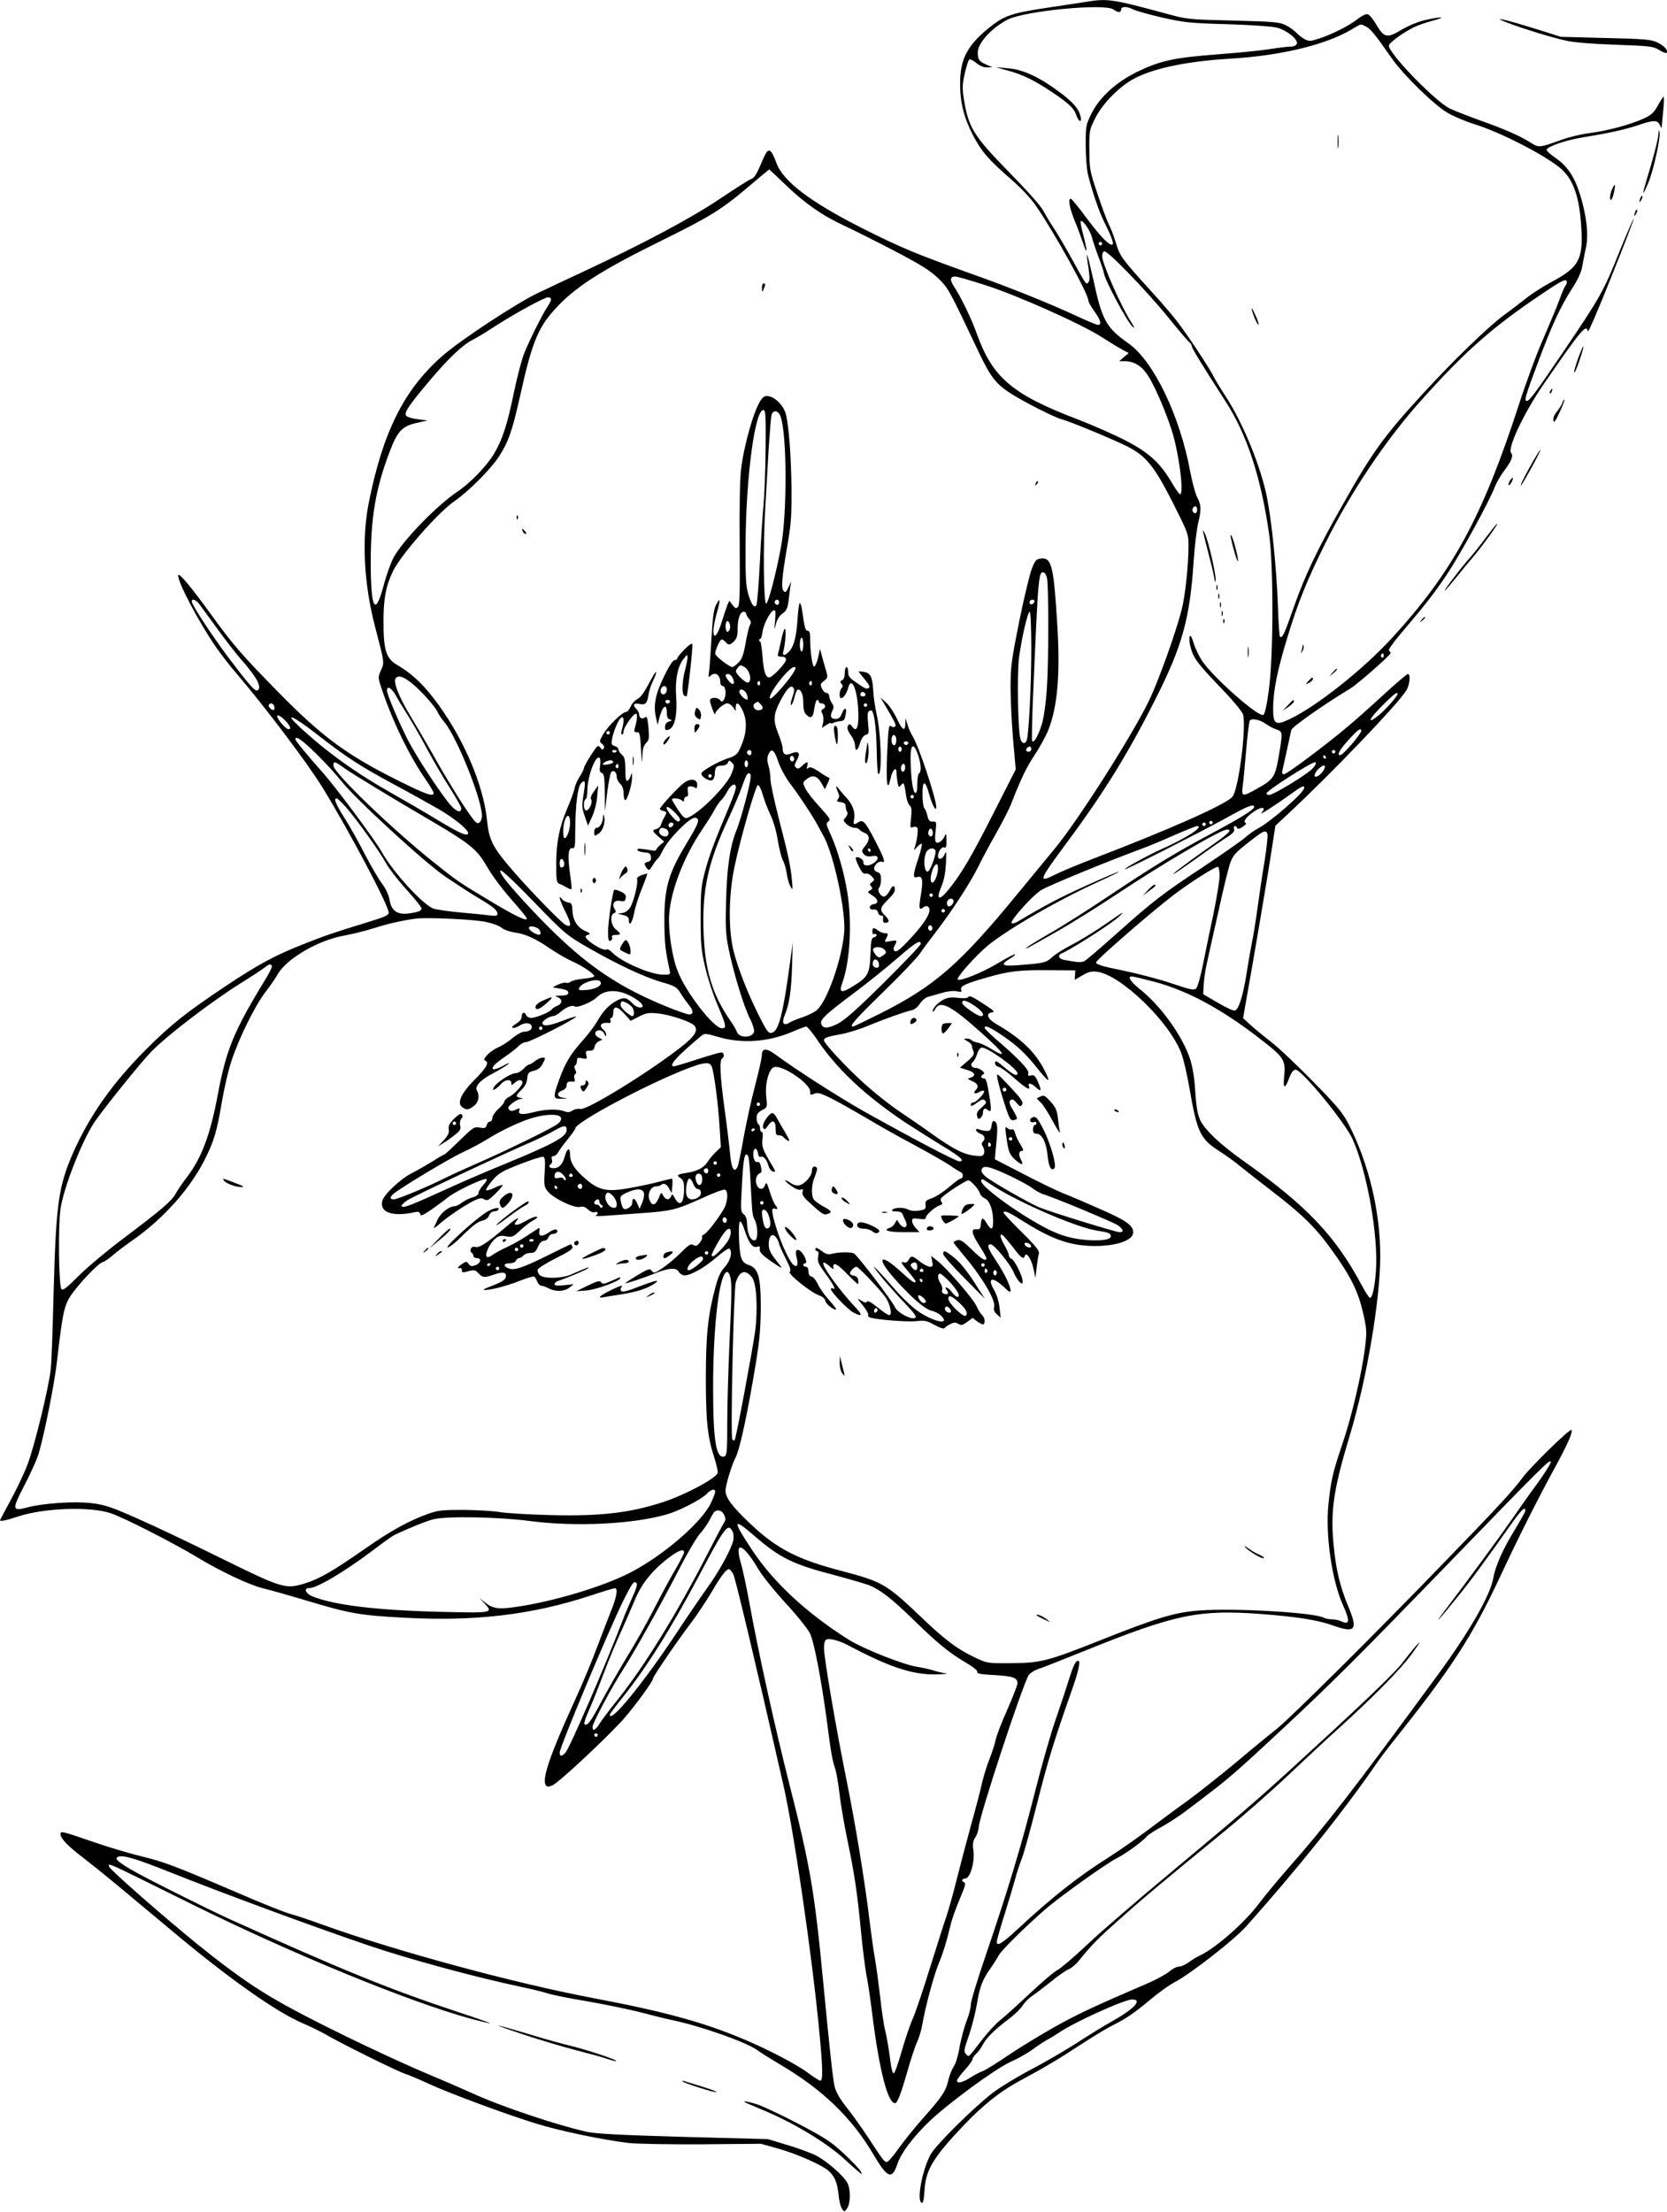 <?xml version="1.0" standalone="no"?>
<!DOCTYPE svg PUBLIC "-//W3C//DTD SVG 20010904//EN"
 "http://www.w3.org/TR/2001/REC-SVG-20010904/DTD/svg10.dtd">
<svg version="1.0" xmlns="http://www.w3.org/2000/svg"
 width="965pt" height="1280pt" viewBox="0 0 965 1280"
 preserveAspectRatio="xMidYMid meet">
<g transform="translate(0,1280) scale(0.1,-0.1)"
fill="#000000" stroke="none">
<path d="M6285 12789 c-27 -4 -128 -20 -224 -34 -207 -31 -250 -46 -337 -117
-124 -100 -166 -181 -166 -318 -1 -109 21 -198 72 -298 50 -97 93 -147 219
-256 61 -53 116 -111 148 -157 108 -157 303 -509 303 -547 0 -8 16 -37 35 -63
37 -52 44 -79 21 -79 -7 0 -58 21 -112 46 -174 81 -393 169 -644 258 -301 108
-387 144 -610 256 -298 151 -457 271 -495 376 -33 89 -47 94 -76 27 -40 -94
-51 -112 -71 -119 -10 -3 -94 -56 -186 -118 -166 -111 -440 -257 -792 -421
-80 -37 -194 -91 -255 -120 -125 -59 -456 -277 -558 -368 -219 -193 -341 -439
-422 -845 -42 -210 -29 -471 37 -722 54 -206 54 -204 33 -249 -18 -41 -18 -41
10 -123 60 -177 155 -372 246 -504 27 -39 49 -76 49 -82 0 -25 -44 -9 -207 72
-299 150 -438 252 -693 512 -211 215 -258 269 -385 444 -116 160 -188 247
-193 232 -9 -29 115 -267 220 -419 28 -40 80 -108 117 -150 168 -197 412 -520
500 -663 157 -257 381 -680 381 -721 0 -15 -23 -25 -117 -54 -209 -64 -246
-77 -363 -123 -174 -68 -272 -120 -468 -251 -230 -154 -309 -217 -458 -365
-195 -196 -325 -381 -421 -597 -85 -195 -99 -295 -113 -819 -5 -206 -12 -400
-16 -430 -10 -104 -96 -455 -135 -555 -21 -55 -66 -149 -99 -209 -33 -61 -60
-111 -60 -113 0 -8 37 -1 102 21 150 50 417 60 538 20 72 -23 367 -174 498
-253 130 -80 311 -165 382 -181 30 -7 145 -39 255 -72 250 -75 305 -85 565
-99 409 -22 734 16 1072 126 75 25 142 45 147 45 19 0 12 -48 -20 -127 -17
-43 -55 -141 -84 -218 -28 -77 -88 -219 -132 -315 -136 -297 -187 -444 -164
-479 8 -12 14 -12 39 -2 36 15 325 285 416 389 66 76 166 213 166 229 0 12
143 221 223 326 34 45 86 124 116 174 55 95 85 133 101 133 5 0 17 -14 25 -30
13 -25 133 -530 290 -1220 61 -267 169 -1006 209 -1439 19 -197 20 -271 5
-271 -6 0 -38 20 -70 44 -65 49 -225 133 -369 194 -236 100 -461 161 -865 238
-465 87 -1156 275 -1573 425 -74 27 -160 56 -191 64 -31 8 -162 60 -291 116
-375 161 -440 186 -574 218 -70 17 -193 54 -274 82 -186 64 -192 65 -192 46 0
-25 45 -72 133 -138 45 -35 136 -108 202 -163 66 -55 201 -168 301 -251 337
-283 619 -482 772 -545 40 -17 96 -45 125 -61 80 -48 417 -215 462 -229 22 -7
83 -33 135 -57 118 -55 451 -178 626 -232 141 -43 382 -93 529 -111 52 -6 233
-9 430 -8 l340 3 97 -27 c108 -30 260 -97 296 -131 35 -33 48 -65 56 -135 3
-35 12 -72 20 -83 14 -20 14 -20 30 3 20 28 21 109 1 147 -20 39 -114 122
-177 156 -28 15 -103 43 -167 62 l-116 35 -490 13 c-354 10 -509 18 -557 29
-175 39 -500 148 -663 223 -55 25 -168 74 -252 109 -189 79 -543 247 -756 360
-211 111 -349 204 -582 392 -202 164 -515 438 -515 453 0 19 -30 33 485 -222
581 -287 1254 -563 1609 -660 60 -16 110 -28 112 -26 2 1 -83 31 -189 66 -388
128 -675 245 -1322 538 -130 59 -495 242 -567 285 -81 48 -98 65 -73 74 28 11
107 -13 290 -86 316 -126 827 -315 1160 -428 223 -76 616 -183 872 -237 67
-14 140 -32 161 -39 22 -8 125 -29 228 -46 104 -18 238 -46 299 -61 60 -16
152 -39 204 -50 170 -37 426 -128 486 -173 17 -13 74 -48 127 -80 246 -144
418 -309 543 -521 82 -139 108 -150 139 -59 21 64 90 156 182 245 114 109 384
307 474 348 41 18 98 50 125 70 28 21 65 45 82 55 18 9 49 28 70 42 92 63 381
194 427 194 63 0 10 -56 -121 -129 -43 -24 -133 -79 -200 -123 -67 -43 -186
-112 -264 -153 -77 -40 -175 -100 -218 -132 -112 -85 -333 -304 -364 -360 -50
-93 -82 -270 -51 -280 8 -3 13 23 16 75 7 116 51 189 226 373 111 117 211 196
319 255 154 83 225 125 353 209 69 45 154 97 190 115 82 41 124 70 225 154 44
37 105 81 137 97 96 52 342 244 411 321 296 331 561 662 753 940 21 31 62 85
89 119 350 438 464 614 631 970 98 211 223 459 313 623 74 135 108 212 98 222
-9 9 -235 -212 -282 -275 -57 -77 -135 -162 -454 -491 -393 -407 -895 -905
-971 -965 -36 -28 -140 -113 -230 -189 -91 -76 -219 -177 -284 -225 -66 -47
-175 -128 -243 -179 -68 -51 -167 -119 -219 -152 -172 -108 -330 -233 -523
-413 -91 -84 -121 -102 -121 -73 0 8 20 79 45 158 25 79 52 170 61 203 8 33
26 87 39 120 13 33 53 179 90 325 61 242 97 358 198 645 41 116 54 175 38 175
-15 0 -28 -28 -56 -117 -13 -43 -46 -143 -74 -223 -28 -80 -82 -269 -120 -420
-77 -304 -156 -568 -285 -945 -47 -137 -86 -265 -86 -284 0 -19 -11 -62 -25
-96 -13 -34 -31 -101 -40 -149 -8 -50 -23 -100 -35 -115 -10 -16 -24 -50 -30
-77 -15 -65 -36 -97 -147 -221 -51 -58 -116 -139 -144 -179 -29 -41 -57 -74
-65 -74 -15 0 -20 7 -111 145 -36 55 -92 133 -124 173 -40 51 -60 87 -68 120
-11 53 -28 210 -66 607 -50 523 -75 669 -199 1155 -80 316 -176 749 -226 1025
-17 94 -40 203 -52 243 -38 132 14 111 104 -41 23 -38 95 -128 161 -199 66
-72 127 -149 137 -172 24 -54 63 -258 95 -492 28 -214 32 -233 50 -289 7 -22
18 -87 25 -145 6 -58 27 -177 45 -265 41 -194 59 -316 80 -540 9 -93 23 -201
30 -240 8 -38 24 -144 35 -235 40 -318 89 -510 131 -510 14 0 34 52 74 192 19
67 43 139 54 162 11 23 25 70 31 106 18 103 67 284 96 353 24 58 44 123 64
207 9 42 31 103 67 189 20 46 24 66 15 69 -19 6 -14 22 6 22 28 0 56 97 47
161 -6 39 -3 55 11 77 10 15 19 43 20 62 5 67 253 820 289 877 8 11 31 27 52
34 21 6 144 55 273 107 523 211 658 239 1015 213 210 -16 334 -35 422 -67 129
-46 145 -26 88 110 -48 115 -72 216 -85 357 -19 194 -1 319 93 631 99 327 177
787 177 1041 0 258 -67 536 -183 762 -35 68 -67 105 -206 247 -90 92 -200 196
-244 230 -45 35 -99 79 -121 100 l-40 36 11 64 c45 249 135 779 153 902 l23
148 76 71 c249 232 634 633 682 712 20 32 26 95 9 95 -5 0 -69 -54 -141 -120
-72 -67 -168 -152 -213 -189 -127 -107 -347 -271 -363 -271 -12 0 -13 7 -8 28
4 15 15 68 26 117 11 50 21 99 24 111 4 18 197 153 342 240 40 24 233 193 233
205 0 4 -4 11 -10 14 -5 3 22 43 60 88 156 184 205 247 275 352 77 114 247
425 278 507 10 26 34 67 53 92 43 56 56 90 42 104 -25 25 74 234 190 402 216
313 245 348 254 303 2 -10 63 132 136 316 74 183 132 335 130 337 -2 2 -39
-84 -83 -191 -91 -229 -111 -264 -325 -580 -161 -238 -196 -285 -212 -285 -16
0 -8 28 61 212 83 223 131 328 200 436 34 52 55 97 60 129 5 26 14 76 22 111
16 75 3 188 -36 311 -32 100 -72 160 -140 207 -31 21 -54 42 -52 48 6 19 112
55 208 71 151 24 248 46 323 71 87 30 110 30 124 2 10 -22 11 -22 12 -3 1 11
5 53 9 93 4 39 4 72 1 72 -3 0 -18 -23 -33 -51 -23 -41 -38 -55 -80 -74 -78
-36 -216 -73 -315 -85 -48 -6 -118 -23 -157 -37 -137 -49 -135 -49 -185 -18
-63 40 -153 79 -294 129 -66 24 -143 54 -171 67 -84 39 -355 318 -355 365 0
15 77 72 138 103 24 13 76 31 115 41 87 23 53 26 -43 4 -40 -9 -95 -32 -135
-55 -85 -52 -103 -48 -148 29 -18 31 -41 59 -51 60 -10 2 -36 -11 -58 -29 -47
-37 -149 -89 -225 -113 -46 -15 -55 -16 -80 -3 -15 8 -37 25 -48 37 -11 12
-38 32 -60 43 -37 19 -62 22 -305 28 -258 6 -268 7 -385 39 -317 86 -345 90
-470 69z m161 -44 c25 -19 44 -19 44 0 0 19 34 19 68 1 15 -8 90 -29 167 -47
129 -29 160 -33 380 -39 133 -4 261 -13 287 -20 58 -15 124 -69 115 -93 -4
-11 -18 -17 -39 -17 -18 0 -73 -7 -123 -15 -49 -8 -186 -21 -303 -30 -247 -19
-325 -36 -460 -101 -123 -61 -218 -148 -264 -242 -32 -64 -33 -72 -33 -182 0
-63 6 -140 13 -170 23 -92 63 -212 92 -270 44 -88 59 -129 50 -135 -16 -10
-71 47 -152 156 -44 60 -85 109 -89 109 -18 0 -8 -51 22 -127 18 -43 40 -103
50 -133 24 -74 24 -42 0 50 -11 41 -18 77 -15 80 11 10 54 -51 65 -93 6 -23
24 -77 40 -119 16 -42 29 -81 29 -86 0 -33 137 -289 167 -313 13 -10 11 -5 -5
21 -61 94 -172 345 -172 388 0 12 5 24 11 28 16 10 241 -222 373 -384 57 -71
111 -134 120 -141 9 -8 16 -19 16 -26 0 -11 58 -106 196 -320 121 -187 203
-434 250 -760 27 -180 26 -716 -1 -909 -12 -91 -24 -140 -32 -143 -31 -12
-286 214 -353 311 -18 27 -41 74 -50 104 -12 40 -19 50 -24 37 -3 -10 0 -41 9
-70 16 -57 45 -94 197 -251 53 -56 100 -114 104 -129 20 -79 -27 -437 -62
-476 -41 -46 -365 -189 -811 -360 -83 -32 -179 -72 -213 -89 -102 -52 -97 -35
54 168 221 297 363 525 521 839 159 313 203 471 225 808 6 88 18 186 26 218
19 78 18 105 -5 148 -11 20 -29 88 -41 150 -59 322 -212 639 -356 741 -131 92
-154 133 -206 375 -18 78 -33 141 -35 139 -2 -2 1 -36 8 -76 8 -55 8 -75 -1
-84 -14 -13 -8 -22 -97 139 -36 66 -83 145 -103 175 -20 30 -47 75 -60 100
-13 26 -94 117 -195 220 -211 216 -239 261 -266 431 -9 58 -8 83 6 144 9 41
21 77 26 81 5 3 23 -6 40 -20 19 -16 42 -26 62 -26 l32 1 -35 15 c-41 18 -50
29 -50 70 0 54 78 141 172 190 98 51 565 96 614 59z m1462 -99 c27 -14 56 -50
147 -181 68 -98 246 -272 325 -318 36 -21 103 -49 150 -64 146 -44 394 -170
498 -252 72 -58 110 -152 123 -309 18 -221 -3 -265 -174 -356 -49 -27 -112
-67 -140 -90 -29 -23 -86 -67 -129 -98 -96 -71 -297 -266 -472 -457 -226 -246
-292 -338 -466 -646 -146 -258 -216 -405 -281 -590 -53 -152 -65 -178 -79
-170 -4 2 -10 89 -13 192 -7 195 -34 467 -62 611 -34 176 -138 432 -239 587
-31 47 -65 104 -77 128 -26 50 -145 229 -206 309 -24 31 -87 105 -141 164
-179 197 -189 211 -212 288 -12 39 -30 87 -41 107 -10 20 -40 99 -65 175 -45
133 -47 144 -48 254 -1 112 0 118 33 184 39 80 129 174 212 223 108 64 311
108 564 123 297 17 559 80 710 170 59 35 50 33 83 16z m-3362 -914 c112 -108
215 -180 341 -238 54 -25 186 -91 293 -147 153 -80 206 -114 251 -157 59 -58
63 -65 231 -420 73 -154 103 -192 194 -250 82 -51 250 -136 289 -146 48 -12
313 -122 388 -161 103 -54 150 -113 256 -321 88 -175 91 -182 91 -249 0 -114
-19 -292 -40 -373 -34 -132 -130 -400 -185 -517 -96 -202 -421 -712 -556 -872
-34 -41 -127 -154 -206 -250 -337 -411 -484 -539 -802 -698 -80 -40 -148 -73
-153 -73 -24 0 9 38 175 200 101 98 196 198 212 222 16 24 57 79 91 123 94
122 197 281 244 374 23 47 71 137 107 200 36 64 73 136 83 161 62 158 87 210
136 286 31 46 67 112 81 146 54 133 71 321 54 603 -21 351 -33 399 -94 393
-29 -3 -34 -9 -54 -59 -12 -31 -45 -168 -73 -305 -45 -226 -50 -261 -50 -384
0 -74 7 -211 15 -304 l15 -168 -128 -252 c-129 -254 -184 -348 -261 -444 -55
-68 -75 -59 -41 19 15 36 23 79 26 133 3 66 2 76 -7 54 -11 -30 -39 -38 -39
-12 0 27 21 56 36 50 11 -4 14 5 13 42 0 35 -2 42 -9 27 -11 -28 -37 -48 -50
-40 -7 4 -9 27 -4 64 6 56 5 58 -17 57 -18 -1 -24 6 -30 32 -4 19 -12 39 -18
45 -6 6 -11 42 -11 80 0 86 16 86 40 -2 17 -61 40 -102 40 -71 -1 51 -103 357
-137 410 -9 13 -22 43 -29 65 l-13 40 0 -32 c-1 -49 -17 -40 -50 30 -16 34
-44 76 -62 92 l-33 30 24 -40 c65 -111 71 -123 60 -130 -6 -4 -17 -2 -24 4
-11 9 -14 -19 -20 -152 -8 -175 0 -239 19 -153 11 53 35 75 35 33 0 -13 3 -39
6 -56 6 -28 8 -30 20 -14 15 21 19 13 29 -59 3 -25 13 -52 21 -59 11 -9 13
-25 8 -72 -6 -56 -6 -60 11 -53 10 4 21 2 25 -4 7 -11 -1 -73 -15 -115 -6 -17
-4 -17 14 4 12 13 24 21 27 18 3 -3 -6 -41 -20 -84 -32 -97 -33 -117 -6 -108
30 9 35 -17 21 -102 -13 -79 -11 -93 13 -74 8 7 20 10 26 6 32 -19 -9 -91
-115 -202 -47 -50 -68 -64 -76 -56 -8 8 -8 16 0 31 17 31 14 33 -25 26 -34 -6
-36 -6 -25 14 15 28 14 32 -7 32 -10 0 -27 7 -38 15 -26 20 -34 19 -34 -6 0
-11 4 -18 9 -14 5 3 12 1 15 -4 3 -5 -3 -11 -13 -14 -17 -4 -19 -17 -22 -100
-5 -113 -14 -130 -101 -184 -68 -42 -83 -38 -62 20 45 123 57 350 29 522 -18
116 -58 252 -96 335 -27 58 -29 66 -14 76 15 11 8 21 -50 85 -37 40 -75 88
-83 107 -16 33 -16 35 7 53 34 28 62 20 86 -22 l20 -36 16 34 c9 18 13 33 9
33 -5 0 -31 15 -58 34 -38 25 -53 31 -63 22 -9 -8 -10 -6 -6 12 7 28 0 28 -30
0 -18 -17 -26 -19 -36 -9 -9 9 -8 18 6 43 23 41 10 56 -33 38 -35 -15 -50 -4
-50 34 0 11 -12 49 -26 84 -29 73 -27 107 11 182 35 68 61 98 75 83 10 -9 9
-22 -3 -57 -9 -25 -12 -46 -8 -46 5 0 14 20 20 45 6 25 15 45 19 45 20 0 32
-28 32 -76 0 -34 5 -58 16 -68 28 -28 41 -19 48 34 4 28 11 50 16 50 6 0 10
-4 10 -10 0 -5 6 -10 14 -10 23 0 31 -22 12 -32 -13 -7 -14 -13 -5 -29 6 -11
7 -34 4 -50 l-7 -31 26 17 c14 10 26 14 26 11 0 -4 5 -4 12 0 7 4 23 9 36 10
30 4 30 4 38 42 8 40 -8 42 -23 2 -9 -23 -18 -30 -37 -30 -28 0 -33 17 -16 51
8 14 7 25 -5 41 -8 13 -15 30 -15 40 0 10 -7 18 -15 18 -9 0 -21 12 -27 26
-11 23 -9 28 12 44 22 17 23 21 13 56 -7 22 -17 59 -24 84 l-12 45 -11 -49
c-6 -27 -16 -51 -22 -53 -11 -4 -24 82 -24 163 0 31 -4 44 -14 44 -14 0 -18
16 -32 113 -3 26 -10 47 -14 47 -4 0 -10 -42 -13 -92 -7 -104 -21 -158 -49
-188 -25 -27 -42 -26 -33 3 4 12 10 49 12 82 4 72 -9 57 -27 -30 -7 -33 -15
-65 -17 -72 -3 -9 4 -13 21 -13 18 0 26 -5 26 -17 0 -20 -78 -103 -97 -103
-21 0 -33 35 -39 124 -4 47 -10 84 -13 83 -3 -1 -6 3 -6 8 0 6 3 9 6 8 4 -1
10 17 13 40 7 47 44 118 65 125 11 4 12 -8 8 -59 -6 -58 -5 -60 4 -22 7 28 20
49 39 63 23 16 29 30 35 73 3 28 8 66 10 82 l5 30 -16 -34 c-11 -26 -18 -31
-27 -22 -16 16 -11 78 19 253 23 131 27 179 26 337 -2 188 -15 366 -33 435
-12 46 -55 92 -94 102 -22 6 -32 2 -46 -15 -40 -49 -101 -258 -119 -406 -7
-56 -10 -221 -8 -437 2 -275 0 -350 -10 -360 -11 -11 -16 -9 -32 12 l-18 24
-11 -24 c-5 -14 -20 -58 -33 -99 -42 -135 -68 -85 -28 53 22 78 20 94 -5 45
-13 -24 -20 -75 -26 -188 -5 -86 -11 -174 -14 -196 -5 -32 -4 -38 6 -27 29 28
59 8 59 -39 0 -10 7 -19 15 -19 17 0 21 -56 5 -80 -9 -13 -12 -13 -23 0 -14
17 -57 15 -57 -3 0 -17 29 -94 30 -79 0 19 50 62 70 62 10 0 25 -10 33 -22
l16 -23 0 23 c1 36 21 25 42 -24 29 -64 20 -145 -26 -233 -8 -15 -28 -29 -52
-36 -58 -17 -163 -76 -163 -91 0 -19 44 -46 62 -39 8 3 15 19 16 35 1 41 9 50
42 50 17 0 30 7 34 17 6 15 8 15 23 0 15 -15 15 -20 -2 -63 -27 -71 -188 -232
-257 -257 -13 -5 -26 7 -53 47 -19 29 -35 56 -35 60 0 11 46 6 58 -6 9 -9 12
-8 12 5 0 9 6 17 13 17 9 0 12 10 9 30 -3 24 -1 30 15 30 10 0 23 -4 29 -9 5
-6 10 -1 10 15 3 35 -36 43 -75 15 -32 -23 -141 -140 -141 -152 0 -3 9 -9 21
-12 20 -5 20 -7 6 -34 -9 -15 -18 -36 -21 -46 -3 -11 -15 -21 -26 -24 -27 -7
-25 -12 13 -45 l32 -28 -23 -19 c-13 -11 -23 -24 -23 -28 0 -4 -8 -7 -17 -5
-82 13 -92 14 -92 4 0 -6 17 -12 38 -14 30 -2 38 -7 40 -26 3 -17 -2 -25 -17
-29 -24 -6 -25 -11 -7 -36 13 -17 15 -15 35 17 12 19 25 36 29 38 4 2 18 25
31 51 34 67 156 189 184 185 32 -4 24 -28 -43 -139 -112 -184 -135 -266 -134
-464 1 -124 6 -167 30 -277 6 -27 5 -28 -35 -28 -76 0 -247 75 -300 131 -11
12 -24 18 -30 15 -19 -12 -121 52 -121 75 0 4 8 9 18 11 12 3 7 9 -18 20 -47
20 -74 62 -76 118 -2 39 -5 45 -25 48 -13 2 -30 11 -36 20 -24 31 -13 -8 22
-78 34 -68 34 -91 -2 -71 -26 14 -206 199 -305 314 -114 131 -137 176 -148
285 -21 217 -145 500 -314 717 -69 88 -132 144 -208 188 -63 37 -78 85 -78
252 0 131 14 206 55 290 46 95 264 343 357 406 81 56 208 183 257 258 55 86
76 146 122 351 73 328 107 405 228 529 110 111 255 203 571 359 304 150 363
186 528 326 63 53 114 96 115 96 1 0 43 -40 93 -88z m1834 -342 c0 -5 -4 -10
-10 -10 -5 0 -10 5 -10 10 0 6 5 10 10 10 6 0 10 -4 10 -10z m-673 -241 c189
-61 555 -225 673 -301 47 -30 101 -63 120 -73 l34 -18 -28 -23 -27 -24 31 0
c52 0 96 -25 130 -75 39 -57 101 -197 141 -319 42 -126 75 -376 50 -376 -4 0
-26 30 -47 66 -67 115 -133 175 -268 245 -66 34 -189 88 -274 121 -383 146
-495 241 -588 498 -29 83 -92 213 -131 271 -26 40 -24 59 7 59 10 0 90 -23
177 -51z m3363 18 c0 -7 -4 -17 -9 -22 -5 -6 -20 -41 -34 -80 -14 -38 -55
-137 -91 -220 -37 -82 -101 -256 -143 -385 -211 -651 -384 -970 -737 -1354
-167 -181 -434 -393 -590 -467 -82 -39 -96 -31 -96 60 0 100 23 218 81 408 62
206 116 338 223 553 146 293 349 596 551 821 255 286 417 428 705 621 115 78
140 89 140 65z m-5880 -99 c0 -7 -9 -26 -21 -43 -28 -42 -102 -189 -133 -266
-15 -35 -42 -139 -61 -230 -38 -185 -66 -272 -116 -356 -41 -69 -136 -167
-207 -215 -123 -82 -320 -285 -374 -385 -15 -28 -39 -95 -54 -149 -51 -196
-77 -157 -78 116 0 266 28 432 111 650 45 116 71 144 156 163 l62 14 -57 7
c-31 4 -61 13 -67 20 -14 17 16 61 139 207 109 128 186 201 241 230 21 10 78
44 125 75 120 78 296 174 317 174 9 0 17 -6 17 -12z m1242 -869 c-1 -123 -7
-267 -12 -319 -5 -52 -15 -202 -21 -332 -7 -131 -16 -243 -20 -249 -12 -20
-28 0 -46 59 -15 47 -18 95 -17 282 1 399 56 805 106 787 10 -3 12 -54 10
-228z m87 190 c37 -106 38 -562 2 -754 -30 -162 -75 -330 -86 -328 -15 4 -18
340 -5 553 6 102 15 259 20 350 6 91 13 175 16 188 9 33 40 28 53 -9z m2411
-539 c0 -21 -15 -27 -25 -10 -7 12 2 30 16 30 5 0 9 -9 9 -20z m-869 -396 c10
-47 10 -486 -1 -640 -6 -86 -17 -165 -29 -205 -21 -67 -45 -109 -56 -98 -3 4
-1 119 5 255 30 708 32 732 63 721 6 -2 15 -17 18 -33z m-4910 -146 c10 -13
55 -75 101 -138 45 -63 109 -146 143 -185 92 -104 123 -162 96 -180 -14 -8
-48 31 -165 185 -99 132 -216 310 -216 330 0 17 21 11 41 -12z m3359 7 c0 -8
-4 -15 -9 -15 -13 0 -22 16 -14 24 11 11 23 6 23 -9z m1478 3 c-6 -18 -28 -21
-28 -4 0 9 7 16 16 16 9 0 14 -5 12 -12z m-1668 -70 c0 -6 7 -19 16 -29 12
-13 13 -22 5 -37 -6 -11 -17 -58 -25 -105 -12 -66 -21 -91 -41 -111 -14 -14
-30 -26 -35 -26 -18 0 -100 64 -100 77 0 22 28 83 38 83 5 0 15 -7 22 -15 17
-20 26 -19 50 5 15 15 20 33 20 69 0 60 14 101 35 101 8 0 15 -5 15 -12z
m1650 -200 c0 -209 -14 -493 -26 -530 -8 -27 -31 -22 -38 10 -14 59 -19 378
-7 467 16 117 50 265 62 265 5 0 9 -91 9 -212z m-1745 112 c-4 -11 -11 -18
-16 -15 -11 7 -12 48 -2 59 11 11 25 -23 18 -44z m425 -90 c0 -22 -4 -40 -10
-40 -5 0 -10 18 -10 40 0 22 5 40 10 40 6 0 10 -18 10 -40z m3360 -66 c0 -8
-5 -12 -10 -9 -6 4 -8 11 -5 16 9 14 15 11 15 -7z m-3700 -64 c32 -17 46 -90
17 -90 -14 0 -67 51 -67 65 0 10 19 35 28 35 2 0 12 -4 22 -10z m289 -22 c-27
-50 -132 -169 -141 -160 -18 18 108 182 139 182 11 0 11 -4 2 -22z m-357 -43
c16 -34 1 -45 -23 -16 -23 28 -24 41 -4 41 9 0 21 -11 27 -25z m-1860 -27 c50
-39 138 -137 151 -168 6 -14 24 -40 39 -58 72 -85 218 -448 218 -543 0 -15 -6
-32 -14 -38 -12 -10 -21 -4 -50 36 -51 70 -147 226 -225 366 -38 67 -94 163
-124 212 -68 112 -103 201 -86 221 15 18 43 10 91 -28z m2018 -4 c0 -8 -5 -12
-10 -9 -6 4 -8 11 -5 16 9 14 15 11 15 -7z m300 0 c0 -8 -5 -12 -10 -9 -6 4
-8 11 -5 16 9 14 15 11 15 -7z m-2410 -66 c13 -24 43 -74 68 -113 25 -38 75
-126 112 -195 37 -69 97 -172 134 -229 36 -57 66 -110 66 -117 0 -29 -23 -24
-57 12 -52 56 -209 294 -258 394 -54 108 -115 254 -115 274 0 30 26 16 50 -26z
m2032 7 c6 -14 8 -28 5 -32 -9 -8 -47 27 -47 44 0 23 30 14 42 -12z m3768 -1
c0 -13 -71 -93 -110 -124 -69 -55 -58 -23 20 55 69 69 90 85 90 69z m-3686
-60 c19 -19 12 -34 -15 -34 -24 0 -37 29 -18 41 18 11 15 12 33 -7z m-2817 -9
c3 -9 3 -19 -1 -22 -8 -9 -37 18 -30 28 8 14 24 11 31 -6z m64 -84 c29 -30 37
-51 19 -51 -11 0 -47 37 -61 63 -15 28 9 21 42 -12z m180 -77 c174 -136 248
-184 448 -292 97 -52 217 -119 267 -148 88 -52 164 -115 164 -134 0 -23 -44
-5 -170 71 -74 45 -191 113 -260 152 -216 121 -390 246 -545 390 -97 90 -41
67 96 -39z m5499 56 c16 -12 43 -26 60 -31 36 -13 36 -16 12 -158 -21 -119
-30 -132 -127 -186 -84 -47 -89 -46 -81 18 4 28 13 122 20 208 7 87 17 162 21
169 10 16 59 6 95 -20z m550 -39 c0 -18 -106 -141 -122 -141 -21 0 -3 32 48
88 52 58 74 74 74 53z m-2692 -62 c-1 -13 -7 -23 -13 -22 -13 3 -18 30 -11 50
10 24 29 1 24 -28z m-3357 -71 c52 -51 118 -123 146 -159 83 -105 488 -476
603 -553 36 -24 85 -56 109 -72 24 -16 69 -44 100 -62 68 -41 91 -61 91 -80 0
-12 -10 -13 -47 -9 -27 4 -102 11 -168 17 -66 6 -135 16 -154 22 -60 19 -233
208 -300 326 -40 73 -271 382 -350 470 -84 94 -151 176 -151 184 0 24 37 -2
121 -84z m3427 61 c-2 -6 -8 -10 -13 -10 -5 0 -11 4 -13 10 -2 6 4 11 13 11 9
0 15 -5 13 -11z m-38 -34 c0 -8 -4 -15 -10 -15 -5 0 -10 7 -10 15 0 8 5 15 10
15 6 0 10 -7 10 -15z m94 -32 c18 -53 21 -99 6 -108 -5 -3 -10 -31 -10 -61 0
-40 -4 -55 -12 -52 -14 5 -25 85 -27 196 -1 87 18 98 43 25z m656 32 c0 -8 -7
-15 -15 -15 -16 0 -20 12 -8 23 11 12 23 8 23 -8z m-1620 -20 c0 -8 -4 -15 -9
-15 -13 0 -22 16 -14 24 11 11 23 6 23 -9z m155 -52 c12 -36 41 -90 71 -130
51 -67 128 -184 155 -234 8 -15 24 -45 37 -68 59 -107 129 -435 119 -556 -14
-160 -101 -405 -161 -452 -15 -12 -51 -29 -79 -39 -29 -9 -63 -23 -76 -31 -36
-23 -48 -3 -28 44 26 62 38 140 42 283 l4 135 -19 -139 c-37 -270 -62 -367
-98 -381 -22 -8 -30 1 -81 103 -64 128 -116 261 -143 363 -33 127 -31 331 5
499 35 165 121 463 134 467 6 2 19 -22 28 -54 9 -32 29 -85 45 -118 17 -36 35
-97 43 -151 9 -51 22 -102 30 -115 8 -13 17 -46 21 -72 3 -26 13 -60 21 -75
14 -26 15 -24 9 38 -8 82 -21 143 -78 363 -25 97 -46 196 -46 219 0 22 -5 58
-12 79 -8 30 -8 45 1 65 17 38 34 25 56 -43z m3225 57 c0 -5 -4 -10 -10 -10
-5 0 -10 5 -10 10 0 6 5 10 10 10 6 0 10 -4 10 -10z m-3135 -50 c-5 -8 -11 -8
-17 -2 -6 6 -7 16 -3 22 5 8 11 8 17 2 6 -6 7 -16 3 -22z m3080 20 c3 -5 1
-10 -4 -10 -6 0 -11 5 -11 10 0 6 2 10 4 10 3 0 8 -4 11 -10z m-3345 -40 c0
-11 -4 -20 -10 -20 -5 0 -10 9 -10 20 0 11 5 20 10 20 6 0 10 -9 10 -20z
m3265 -30 c-39 -38 -224 -150 -248 -150 -10 0 -17 4 -15 10 7 20 273 189 283
179 6 -6 -1 -20 -20 -39z m-5600 4 c48 -34 270 -169 530 -321 187 -110 237
-151 284 -231 44 -76 94 -143 183 -243 32 -37 58 -70 58 -74 0 -18 -67 14
-215 103 -179 107 -189 114 -330 227 -243 194 -575 515 -575 555 0 27 7 26 65
-16z m3245 7 c0 -11 -4 -22 -9 -25 -11 -7 -20 14 -13 32 7 19 22 14 22 -7z
m2430 3 c0 -14 -22 -45 -40 -54 -27 -15 -27 9 0 38 20 21 40 29 40 16z m-3350
-181 c-18 -70 -43 -155 -57 -188 -37 -92 -55 -213 -60 -410 -4 -156 -2 -193
16 -281 28 -135 86 -326 122 -398 17 -33 27 -67 24 -77 -12 -37 -88 -36 -100
1 -3 11 -22 43 -42 71 -100 146 -143 289 -150 504 -9 246 25 402 140 650 33
71 70 157 81 190 28 78 35 90 49 76 7 -7 0 -49 -23 -138z m-200 127 c0 -5 -4
-10 -10 -10 -5 0 -10 5 -10 10 0 6 5 10 10 10 6 0 10 -4 10 -10z m140 -67 c0
-10 -16 -56 -36 -103 -86 -204 -118 -289 -142 -379 -23 -86 -26 -114 -26 -271
0 -155 3 -188 26 -286 14 -61 45 -156 68 -210 56 -133 58 -144 29 -144 -48 0
-213 213 -258 336 -32 83 -54 236 -47 325 10 139 87 336 191 489 30 45 64 98
74 119 11 20 27 43 36 51 9 8 25 31 36 52 20 39 49 51 49 21z m3290 -2 c0 -27
-197 -199 -270 -236 -19 -10 -53 -34 -74 -53 -22 -19 -131 -95 -242 -169 -232
-153 -288 -196 -508 -392 -87 -78 -168 -147 -178 -152 -18 -10 -42 -8 -120 7
-31 6 -37 28 -11 38 50 20 281 167 326 208 45 41 36 37 -63 -32 -63 -44 -155
-101 -204 -126 -49 -25 -102 -59 -118 -75 -32 -30 -48 -33 -195 -44 -93 -7
-105 2 -48 37 20 11 34 23 31 26 -3 2 -47 -20 -98 -51 -94 -56 -221 -107 -234
-95 -8 9 74 105 153 178 97 90 408 272 656 385 70 32 126 59 124 61 -2 2 -86
-34 -188 -80 -161 -73 -240 -115 -391 -205 -21 -13 -39 -18 -42 -12 -9 14 116
154 169 189 38 25 376 164 595 245 30 11 110 44 177 74 67 29 127 53 132 53
46 0 -60 -69 -206 -134 -79 -35 -225 -116 -210 -116 13 0 450 222 584 296 127
71 163 85 163 64 0 -15 -85 -67 -256 -158 -195 -104 -334 -188 -589 -359 -115
-77 -266 -173 -335 -212 -69 -40 -129 -77 -135 -83 -12 -13 -24 -20 165 87 85
48 244 147 352 219 268 178 605 376 641 376 35 0 10 -24 -120 -114 -121 -85
-217 -158 -183 -140 8 4 69 46 135 93 66 48 141 100 167 116 35 22 46 35 42
47 -3 10 -1 18 4 18 6 0 12 -5 14 -12 3 -7 13 -5 32 8 16 10 24 20 17 22 -18
6 3 35 48 66 45 31 74 27 44 -7 -17 -19 73 39 182 117 51 37 65 43 65 27z
m-2260 -51 c0 -5 -4 -10 -10 -10 -5 0 -10 5 -10 10 0 6 5 10 10 10 6 0 10 -4
10 -10z m-3286 -62 c63 -72 198 -262 231 -323 14 -27 66 -95 115 -149 50 -55
90 -105 90 -112 0 -15 -17 -22 -77 -30 -64 -8 -99 18 -108 80 -5 28 -21 63
-45 95 -21 28 -65 104 -98 168 -33 65 -85 158 -116 207 -54 86 -66 116 -47
116 5 0 30 -24 55 -52z m1906 -33 c24 -24 31 -38 23 -46 -7 -7 -20 1 -42 26
-53 61 -37 78 19 20z m3110 -55 c0 -5 -4 -10 -10 -10 -5 0 -10 5 -10 10 0 6 5
10 10 10 6 0 10 -4 10 -10z m-3122 -12 c-6 -18 -28 -21 -28 -4 0 9 7 16 16 16
9 0 14 -5 12 -12z m3082 2 c0 -5 -4 -10 -10 -10 -5 0 -10 5 -10 10 0 6 5 10
10 10 6 0 10 -4 10 -10z m-3126 -26 c22 -9 21 -44 -2 -44 -24 0 -42 19 -35 36
6 15 13 17 37 8z m1546 -25 c0 -20 -15 -26 -24 -10 -8 13 4 42 15 35 5 -3 9
-14 9 -25z m1937 -4 c3 -9 -4 -78 -16 -154 -13 -76 -31 -198 -41 -272 -10 -74
-25 -168 -34 -209 -8 -41 -22 -122 -31 -180 -20 -124 -45 -204 -67 -208 -8 -2
-53 19 -99 46 l-84 49 3 54 c1 30 9 81 16 114 7 33 38 173 69 310 30 138 62
269 72 291 16 40 33 57 138 137 54 41 65 44 74 22z m-1922 -96 c7 -11 -20 -94
-38 -117 -22 -28 -36 54 -17 102 10 27 43 36 55 15z m15 -103 c0 -36 -21 -87
-34 -83 -13 5 -11 40 5 80 14 33 29 35 29 3z m1630 -44 c0 -26 -16 -123 -35
-217 -20 -93 -47 -226 -61 -295 -14 -69 -31 -131 -39 -139 -12 -13 -31 -9
-141 28 -69 24 -197 57 -283 75 -120 24 -156 35 -156 47 0 14 316 289 450 391
97 74 246 168 256 162 5 -3 9 -26 9 -52z m-3660 -413 c172 -99 329 -173 430
-202 77 -22 87 -28 109 -63 13 -22 35 -52 47 -67 29 -35 31 -57 3 -57 -11 0
-71 21 -132 46 -310 127 -501 265 -781 562 -135 145 -188 211 -179 225 4 7 81
-65 192 -180 180 -186 190 -194 311 -264z m2000 301 c0 -5 -4 -10 -10 -10 -5
0 -10 5 -10 10 0 6 5 10 10 10 6 0 10 -4 10 -10z m120 -34 c0 -20 -26 -40 -35
-26 -10 16 2 40 20 40 8 0 15 -6 15 -14z m-50 -56 c0 -5 -4 -10 -10 -10 -5 0
-10 5 -10 10 0 6 5 10 10 10 6 0 10 -4 10 -10z m-2656 -65 c38 -8 79 -23 90
-34 12 -10 44 -22 71 -26 66 -9 122 -34 211 -95 40 -27 99 -61 131 -75 59 -27
123 -70 123 -84 0 -5 -27 -11 -60 -14 -34 -3 -67 -11 -75 -17 -8 -7 -21 -10
-28 -7 -7 3 -29 -2 -48 -11 -33 -15 -33 -16 -9 -19 55 -8 70 -14 70 -28 0 -11
-12 -15 -42 -16 -36 0 -39 -2 -20 -9 29 -12 28 -38 -2 -50 -13 -5 -27 -14 -31
-20 -10 -16 -92 -50 -120 -50 -12 0 -25 7 -29 15 -8 23 -26 18 -26 -7 0 -15
-11 -29 -33 -42 -19 -11 -27 -21 -19 -23 7 -3 24 2 37 11 31 20 64 20 72 0 7
-19 -12 -34 -44 -34 -11 0 -41 -16 -65 -36 -23 -20 -61 -45 -83 -54 -47 -20
-97 -70 -77 -77 26 -10 9 -41 -58 -108 -80 -80 -107 -138 -74 -162 24 -18 37
-16 68 8 27 21 34 60 17 88 -15 24 21 63 91 99 34 18 74 42 88 53 16 13 6 10
-27 -8 -52 -28 -77 -27 -52 3 7 9 38 33 69 54 30 21 64 47 74 59 11 11 30 21
42 21 23 0 297 140 289 148 -2 2 -40 -10 -84 -27 -73 -28 -111 -32 -111 -10 0
12 42 39 61 39 9 0 29 11 45 25 30 27 67 41 82 31 14 -9 96 24 123 50 40 39
90 48 154 30 51 -16 115 -58 115 -77 0 -17 -37 -9 -56 12 -34 37 -51 41 -91
20 -46 -23 -82 -61 -117 -123 -15 -26 -52 -74 -82 -108 -73 -82 -101 -129
-135 -222 -40 -110 -39 -118 14 -116 36 1 38 2 10 5 -40 5 -44 29 -8 43 15 6
25 17 25 30 0 19 10 24 38 21 9 -2 12 4 7 18 -3 10 -1 22 5 26 7 4 7 12 0 25
-7 13 -7 21 0 25 5 3 10 15 10 27 0 17 4 20 30 14 28 -5 30 -4 24 19 -5 22 -3
25 19 25 19 0 26 6 29 23 2 12 13 26 25 32 l21 9 -21 11 c-28 14 -28 39 -1 43
13 2 24 -5 32 -20 7 -16 11 -18 11 -7 1 9 -6 22 -14 29 -31 25 -17 45 27 41
12 -2 16 3 12 13 -3 9 -1 16 5 16 6 0 11 14 11 30 0 42 24 39 66 -8 l35 -39
47 24 c40 21 57 24 107 19 66 -5 189 -46 213 -69 27 -28 6 -63 -81 -130 -188
-146 -538 -361 -576 -354 -14 3 -35 -1 -47 -9 -16 -11 -28 -12 -48 -4 -39 14
-109 12 -178 -6 -66 -17 -91 -13 -82 11 6 14 3 14 -20 4 -21 -10 -29 -10 -39
0 -9 10 -6 18 18 37 17 13 39 25 50 25 17 2 17 2 -2 6 -30 6 -29 14 6 47 20
20 31 41 33 65 3 32 7 37 38 45 25 6 40 18 52 42 17 33 17 34 -1 34 -10 0 -30
-9 -44 -20 -14 -11 -29 -20 -34 -20 -5 0 -20 -11 -33 -25 -13 -14 -33 -25 -45
-25 -28 0 -110 -53 -125 -80 -10 -19 -10 -20 7 -12 10 6 26 20 35 31 21 25 58
28 58 4 0 -15 1 -15 18 0 21 19 38 22 46 8 8 -13 -40 -69 -75 -87 -16 -8 -29
-20 -29 -27 0 -8 -16 -27 -35 -44 -19 -17 -35 -41 -35 -52 0 -12 -6 -21 -14
-21 -7 0 -16 -9 -19 -21 -5 -17 -11 -19 -40 -14 -32 6 -38 2 -116 -74 -46 -45
-85 -81 -88 -81 -3 0 -33 -17 -67 -39 -34 -21 -88 -52 -121 -69 -66 -33 -163
-124 -172 -161 -17 -67 60 -94 189 -65 19 4 27 2 30 -11 2 -13 14 -9 63 24 33
23 78 56 100 74 45 36 211 114 222 104 4 -4 -6 -20 -20 -35 -15 -16 -27 -36
-27 -45 0 -10 -13 -20 -35 -26 -19 -5 -47 -19 -61 -30 -15 -12 -34 -21 -43
-21 -31 0 -81 -40 -98 -77 -9 -21 -19 -42 -22 -48 -2 -5 12 4 32 22 47 41 140
104 196 133 37 18 48 20 64 10 17 -10 25 -6 63 31 24 24 44 47 44 51 0 4 -20
-2 -45 -14 -24 -12 -47 -19 -51 -15 -3 3 12 28 35 55 37 43 53 53 162 96 67
26 127 45 134 42 10 -3 12 -25 8 -88 -5 -75 -3 -86 17 -111 31 -40 153 -99
186 -91 18 5 31 1 48 -15 14 -13 29 -19 39 -15 20 7 23 -11 5 -20 -7 -3 19 -4
57 -1 39 3 131 9 205 15 176 12 204 19 350 85 67 31 128 54 136 51 22 -8 17
-76 -9 -117 -38 -63 -97 -137 -113 -143 -8 -3 -13 -10 -10 -15 3 -5 -3 -20
-13 -32 -16 -19 -23 -22 -37 -13 -15 9 -27 1 -73 -45 -31 -31 -79 -71 -106
-89 -45 -30 -51 -31 -62 -16 -11 15 -19 13 -83 -25 -38 -23 -70 -44 -70 -46 0
-5 109 31 175 58 77 31 121 33 134 8 7 -12 22 -21 34 -21 37 0 117 46 185 105
35 30 68 53 73 50 21 -14 9 -68 -24 -105 -25 -26 -40 -59 -55 -116 -43 -159
-56 -275 -56 -524 0 -252 9 -344 50 -468 13 -40 21 -79 18 -86 -13 -33 -192
-128 -319 -169 -190 -62 -367 -82 -655 -74 -118 3 -246 11 -285 17 -38 7 -133
12 -210 13 -121 0 -149 -2 -204 -22 -109 -38 -220 -99 -367 -202 -185 -129
-264 -175 -348 -201 -114 -35 -129 -30 -486 145 -173 86 -393 190 -489 232
-149 66 -186 78 -262 87 -99 12 -280 0 -376 -26 -82 -22 -83 -9 -18 117 31 59
67 136 81 173 29 77 98 413 114 559 29 250 39 306 67 358 33 60 165 203 196
213 12 4 38 21 57 38 19 17 73 58 120 91 177 124 330 296 415 465 54 107 70
161 100 338 13 76 37 181 55 233 43 132 137 322 197 399 28 36 57 79 66 95 48
93 236 204 388 231 45 8 123 27 173 43 82 26 154 43 241 55 61 9 342 -4 409
-19z m2581 -45 c-5 -8 -11 -8 -17 -2 -6 6 -7 16 -3 22 5 8 11 8 17 2 6 -6 7
-16 3 -22z m-2271 -2 c5 -9 7 -21 3 -25 -10 -9 -59 17 -65 35 -6 20 49 11 62
-10z m2206 -80 c0 -7 -96 -108 -213 -224 -165 -163 -227 -217 -270 -239 -58
-28 -83 -28 -93 0 -9 24 24 55 191 180 83 62 197 154 254 204 100 87 131 106
131 79z m-209 -34 c11 -14 10 -18 -6 -30 -10 -8 -22 -14 -25 -14 -14 0 -42 39
-35 49 10 16 51 13 66 -5z m-33 -82 c2 -14 -2 -22 -12 -22 -19 0 -29 17 -22
36 8 22 30 12 34 -14z m-3514 -11 c3 -5 -17 -46 -46 -92 -174 -285 -219 -394
-268 -657 -43 -229 -93 -363 -179 -475 -27 -35 -55 -77 -64 -94 -22 -41 -78
-90 -292 -251 -99 -74 -220 -175 -269 -224 -65 -66 -91 -87 -100 -78 -16 16
-20 365 -6 464 18 122 123 391 195 500 49 74 273 352 331 411 98 99 346 288
521 398 60 37 119 76 133 87 28 22 36 24 44 11z m4649 -54 l-2 -27 45 26 c35
21 54 25 85 21 138 -18 421 -292 488 -473 12 -31 33 -122 47 -203 43 -249 62
-291 168 -359 39 -25 94 -64 121 -87 28 -23 111 -88 185 -145 185 -142 258
-215 358 -355 104 -146 145 -230 174 -357 20 -91 21 -105 10 -195 -19 -153
-78 -404 -133 -564 -54 -160 -65 -208 -79 -345 -18 -176 20 -440 85 -584 41
-90 38 -114 -10 -92 -14 7 -40 12 -56 12 -17 0 -38 4 -48 10 -56 29 -513 56
-716 41 -145 -11 -240 -39 -587 -177 -295 -117 -335 -127 -508 -128 -132 -1
-137 0 -202 31 -105 49 -180 105 -320 240 -197 187 -221 201 -457 263 -257 67
-378 130 -532 277 -103 98 -139 147 -139 188 0 31 37 152 59 193 21 40 60 214
101 452 36 209 42 268 44 400 1 188 -13 241 -69 260 -25 8 -37 20 -45 44 -13
42 -18 204 -6 208 5 2 17 -20 26 -49 24 -75 47 -105 71 -98 17 6 20 3 17 -13
-3 -20 21 -42 107 -98 27 -18 26 -15 -13 34 -33 42 -42 62 -42 92 0 50 22 69
44 38 9 -12 16 -28 16 -34 0 -7 17 -44 37 -84 27 -53 34 -73 25 -79 -16 -10
123 -121 170 -137 21 -8 34 -19 36 -33 3 -18 62 -62 62 -45 0 3 -20 28 -45 56
-24 27 -52 67 -61 88 -10 21 -25 41 -36 43 -12 3 -18 14 -18 31 0 16 -6 26
-15 26 -8 0 -15 5 -15 10 0 6 5 10 11 10 14 0 1 40 -21 64 -26 27 -40 13 -29
-29 12 -42 4 -62 -18 -44 -23 20 -68 116 -97 207 -30 96 -33 127 -11 118 18
-7 19 2 2 23 -7 9 -21 43 -31 76 -16 52 -20 57 -27 38 -11 -31 -37 -29 -49 3
-11 27 0 59 21 66 8 3 9 15 4 37 -5 22 -11 31 -21 27 -15 -6 -28 30 -22 61 5
26 22 18 26 -11 2 -15 8 -23 16 -20 16 6 35 -16 45 -53 4 -15 16 -30 26 -32
17 -3 16 0 -5 35 -55 91 -61 108 -56 152 3 24 2 42 -4 42 -6 0 -10 9 -10 19 0
11 -4 23 -10 26 -5 3 -10 19 -10 35 0 23 7 33 31 46 31 16 31 16 25 75 -9 76
14 164 45 174 47 15 209 -94 209 -141 0 -21 2 -22 23 -13 20 9 37 4 104 -29
44 -23 131 -72 194 -109 63 -38 188 -109 279 -157 91 -49 185 -103 210 -120
25 -18 53 -35 62 -39 17 -6 15 -37 -2 -37 -5 0 -35 -22 -67 -50 -32 -27 -76
-56 -98 -63 -34 -12 -40 -17 -37 -39 3 -23 -1 -27 -37 -33 -25 -4 -48 -2 -63
6 -26 14 -78 13 -92 -1 -7 -7 2 -10 22 -10 22 0 34 -6 38 -17 3 -10 10 -26 15
-35 21 -41 -8 -55 -35 -17 l-14 21 -11 -20 c-6 -12 -20 -24 -31 -27 -43 -14
-5 -25 82 -25 l91 0 -21 23 c-12 13 -22 31 -22 41 0 16 6 18 40 13 29 -4 40
-2 40 8 0 16 52 61 80 70 15 5 18 10 11 19 -5 6 -7 16 -3 22 11 18 142 104
157 104 15 0 61 -51 69 -78 3 -9 16 -22 28 -27 27 -12 46 -65 47 -127 1 -55
-10 -61 -36 -18 -22 38 -31 38 -35 -2 -2 -27 -7 -33 -25 -31 -34 4 -29 -24 17
-96 22 -34 40 -66 40 -71 0 -23 -28 -6 -85 50 -48 47 -65 58 -82 54 -13 -4
-23 -9 -23 -13 0 -3 22 -31 48 -62 114 -133 197 -271 187 -311 -4 -17 0 -29
16 -43 l22 -20 -7 60 c-4 35 -17 77 -32 102 -42 73 -8 78 64 10 23 -23 32 -27
32 -15 0 27 -35 99 -84 173 -48 72 -56 95 -31 95 19 0 110 -110 133 -162 10
-24 26 -49 35 -57 15 -12 17 -11 17 5 0 29 -47 124 -65 130 -8 3 -15 13 -15
21 0 8 -12 34 -26 59 -25 43 -29 71 -9 56 6 -4 32 -35 59 -69 48 -64 61 -73
69 -50 8 25 36 -15 49 -71 l12 -57 7 60 c4 33 9 69 13 80 5 16 -14 41 -99 125
-58 57 -105 108 -105 112 0 17 29 5 104 -43 175 -111 280 -148 423 -149 128 0
223 33 223 79 0 40 -41 69 -187 133 -81 36 -179 78 -218 93 -38 15 -143 66
-233 113 l-163 84 7 77 c11 102 9 131 -7 142 -11 6 -15 1 -19 -24 -4 -27 -9
-32 -30 -31 -14 1 -33 4 -42 9 -11 4 -18 3 -18 -4 0 -6 11 -16 25 -21 26 -10
32 -29 14 -47 -8 -8 -7 -16 2 -30 7 -11 9 -28 5 -38 -5 -15 -14 -17 -55 -12
-62 7 -121 37 -241 122 -52 38 -140 98 -195 135 -55 37 -147 110 -205 163
-103 93 -230 230 -230 247 0 15 20 22 95 35 40 7 112 29 161 50 100 41 216 82
254 90 14 3 34 19 45 37 11 17 31 35 45 39 14 4 50 14 80 23 33 10 68 14 88
10 27 -6 31 -4 26 10 -7 19 25 35 153 71 125 36 188 43 358 41 l150 -1 -2 -28z
m456 -37 c208 -55 418 -172 666 -371 86 -69 98 -94 89 -176 -8 -75 4 -79 30
-8 12 31 23 45 36 45 36 0 285 -303 330 -402 83 -184 150 -559 135 -763 -7
-93 -20 -155 -35 -155 -5 0 -27 35 -50 78 -153 284 -316 455 -680 713 -135 95
-223 179 -251 235 -16 35 -24 75 -30 171 -6 88 -16 145 -33 194 -46 131 -167
299 -285 393 -57 46 -77 76 -48 76 6 0 64 -14 126 -30z m-3203 -1 c12 -20 -24
-42 -77 -47 -41 -4 -51 -2 -47 9 10 32 108 63 124 38z m188 -154 c9 -24 7 -45
-4 -45 -5 0 -24 13 -42 28 -21 20 -29 34 -25 46 6 15 9 15 36 2 16 -9 31 -23
35 -31z m-524 -115 c0 -5 -4 -10 -10 -10 -5 0 -10 5 -10 10 0 6 5 10 10 10 6
0 10 -4 10 -10z m1584 -57 c118 -178 285 -334 521 -491 55 -36 149 -95 209
-132 108 -65 135 -90 99 -90 -19 0 -265 129 -548 287 -149 84 -394 241 -522
335 -48 35 -73 32 -73 -9 0 -15 -18 -95 -40 -179 -22 -83 -51 -218 -66 -300
-14 -81 -30 -157 -35 -167 -19 -35 -34 -11 -42 69 -4 43 -18 162 -32 263 -27
195 -31 286 -15 296 16 10 12 35 -5 35 -9 0 -71 -18 -139 -40 -67 -22 -128
-40 -134 -40 -36 0 15 57 160 178 16 13 27 12 95 -8 138 -41 291 -30 433 31
36 16 70 28 77 29 6 0 32 -30 57 -67z m-605 -162 c13 -24 39 -217 47 -359 l7
-110 -30 -29 c-16 -15 -37 -40 -46 -55 -20 -33 -58 -54 -112 -63 -67 -11 -71
-14 -47 -31 18 -12 22 -25 22 -64 0 -83 -25 -107 -54 -52 -12 23 -15 25 -21
10 -10 -25 -32 -22 -46 4 -11 21 -12 21 -26 -15 -18 -43 -39 -48 -53 -11 -14
35 7 79 37 79 12 0 25 4 29 8 15 14 34 6 47 -20 l15 -27 4 42 c2 23 1 42 -2
42 -3 0 -49 -11 -102 -25 -54 -13 -135 -29 -182 -36 -105 -15 -149 -1 -226 68
-58 52 -80 89 -80 133 0 43 -17 37 -30 -10 -13 -48 -34 -70 -66 -70 -25 0 -32
14 -14 25 6 4 8 15 5 26 -4 13 -2 19 9 19 8 0 21 10 27 22 6 12 31 46 55 75
24 30 44 58 44 63 0 36 431 265 660 351 89 33 116 35 129 10z m281 -221 c0 -5
-4 -10 -10 -10 -5 0 -10 5 -10 10 0 6 5 10 10 10 6 0 10 -4 10 -10z m-1153
-77 c4 -10 -2 -23 -18 -36 -27 -23 -308 -160 -474 -232 -60 -26 -139 -62 -175
-80 -105 -53 -279 -125 -300 -125 -25 0 -25 12 -2 32 38 33 322 204 400 240
46 21 111 56 146 78 80 50 199 106 268 124 76 21 147 20 155 -1z m33 -73 c0
-38 -79 -81 -369 -200 -96 -39 -249 -105 -340 -147 -195 -89 -238 -105 -246
-93 -3 5 11 20 32 34 36 24 562 271 723 340 41 18 99 46 129 64 57 32 71 33
71 2z m1090 6 c0 -3 -4 -8 -10 -11 -5 -3 -10 -1 -10 4 0 6 5 11 10 11 6 0 10
-2 10 -4z m1365 -85 c3 -5 1 -12 -5 -16 -5 -3 -10 1 -10 9 0 18 6 21 15 7z
m-1401 -83 c3 -13 8 -77 11 -143 10 -183 10 -188 24 -214 19 -35 20 -115 1
-118 -23 -5 -43 36 -45 90 -1 33 -7 51 -20 61 -17 12 -18 24 -11 150 7 148 14
196 27 196 5 0 11 -10 13 -22z m-184 -28 c0 -5 -4 -10 -10 -10 -5 0 -10 5 -10
10 0 6 5 10 10 10 6 0 10 -4 10 -10z m1698 -75 c53 -25 111 -57 129 -71 19
-14 46 -29 61 -34 67 -20 406 -162 433 -180 33 -24 37 -40 10 -40 -22 0 -407
119 -466 144 -61 26 -272 147 -307 176 -23 19 -30 32 -25 44 10 26 48 16 165
-39z m-1748 30 c0 -8 -4 -15 -9 -15 -13 0 -22 16 -14 24 11 11 23 6 23 -9z
m-837 -26 c10 -11 15 -24 11 -27 -4 -4 -9 -1 -11 5 -3 8 -14 11 -29 7 -17 -4
-24 -2 -24 8 0 33 28 37 53 7z m52 1 c3 -5 -1 -10 -10 -10 -9 0 -13 5 -10 10
3 6 8 10 10 10 2 0 7 -4 10 -10z m750 -24 c0 -36 -22 -46 -34 -14 -11 29 -3
50 18 46 10 -2 16 -13 16 -32z m105 24 c0 -5 -4 -10 -10 -10 -5 0 -10 5 -10
10 0 6 5 10 10 10 6 0 10 -4 10 -10z m-157 -50 c6 -16 17 -30 25 -30 22 0 27
-32 7 -46 -31 -23 -64 -17 -71 11 -8 32 4 95 17 95 6 0 16 -13 22 -30z m1742
-16 c151 -96 477 -236 590 -254 77 -12 85 -16 85 -35 0 -22 -83 -29 -179 -16
-63 9 -109 23 -171 52 -151 72 -400 249 -400 285 0 10 5 12 13 8 6 -4 35 -22
62 -40z m-2385 1 c0 -8 -4 -15 -9 -15 -13 0 -22 16 -14 24 11 11 23 6 23 -9z
m-145 -5 c3 -5 1 -10 -4 -10 -6 0 -11 5 -11 10 0 6 2 10 4 10 3 0 8 -4 11 -10z
m503 -36 c2 -12 -3 -37 -11 -55 l-15 -34 -14 33 c-15 33 -28 33 -28 1 0 -21
-38 -45 -51 -32 -5 5 -12 23 -15 41 -6 30 -4 33 37 52 55 25 93 23 97 -6z
m-178 -16 c11 -12 20 -32 20 -46 0 -19 -5 -23 -22 -20 -26 3 -51 48 -42 72 8
22 19 20 44 -6z m-80 -32 c0 -8 6 -16 13 -19 7 -2 8 -8 3 -13 -5 -5 -11 -4
-13 4 -3 6 -11 12 -19 12 -15 0 -19 12 -7 23 11 12 23 8 23 -7z m950 -6 c0 -5
-4 -10 -10 -10 -5 0 -10 5 -10 10 0 6 5 10 10 10 6 0 10 -4 10 -10z m29 -71
c14 -40 14 -66 0 -75 -17 -10 -28 8 -35 59 -6 38 -4 47 9 47 8 0 20 -14 26
-31z m-244 -39 c-5 -8 -11 -8 -17 -2 -6 6 -7 16 -3 22 5 8 11 8 17 2 6 -6 7
-16 3 -22z m25 -61 c0 -29 -17 -58 -58 -101 -36 -38 -52 -47 -52 -29 0 5 18
41 41 80 40 70 69 91 69 50z m1738 -77 c3 -9 -2 -13 -14 -10 -9 1 -19 9 -22
16 -3 9 2 13 14 10 9 -1 19 -9 22 -16z m-1868 -42 c0 -5 -4 -10 -10 -10 -5 0
-10 5 -10 10 0 6 5 10 10 10 6 0 10 -4 10 -10z m-30 -35 c0 -13 -65 -65 -82
-65 -19 0 -5 31 25 54 36 29 57 33 57 11z m1630 -35 c0 -5 -4 -10 -10 -10 -5
0 -10 5 -10 10 0 6 5 10 10 10 6 0 10 -4 10 -10z m15 -29 c3 -5 1 -12 -5 -16
-5 -3 -10 1 -10 9 0 18 6 21 15 7z m55 -16 c0 -8 -4 -15 -10 -15 -5 0 -10 7
-10 15 0 8 5 15 10 15 6 0 10 -7 10 -15z m-1543 -22 c10 -37 9 -102 -5 -403
-6 -140 -12 -340 -12 -443 0 -162 -2 -188 -16 -194 -48 -18 -66 87 -66 397 0
366 37 670 82 670 5 0 13 -12 17 -27z m127 -6 c26 -35 34 -182 17 -313 -15
-107 -109 -613 -118 -627 -3 -5 -9 -3 -14 5 -11 20 8 864 20 906 21 69 57 80
95 29z m4546 -1190 c-45 -61 -114 -159 -153 -216 -71 -102 -235 -325 -376
-511 -82 -108 -47 -71 67 70 75 92 151 196 301 408 67 95 91 119 91 91 0 -7
-28 -56 -61 -111 -68 -110 -113 -211 -124 -277 -17 -101 -137 -311 -328 -571
-486 -662 -644 -866 -856 -1106 -62 -71 -142 -167 -177 -214 -80 -106 -247
-253 -337 -295 -18 -8 -47 -26 -66 -40 -19 -14 -44 -25 -57 -25 -13 0 -38 -13
-56 -29 -18 -15 -76 -47 -128 -69 -307 -132 -403 -177 -535 -251 -80 -45 -202
-119 -270 -165 -68 -46 -134 -87 -147 -91 -13 -4 -44 -20 -69 -36 -47 -30 -79
-37 -79 -18 0 6 20 34 45 61 25 28 45 56 45 63 0 6 9 20 21 31 12 10 29 35 39
54 21 39 68 86 152 149 32 24 67 58 78 76 11 18 37 44 57 57 21 14 69 51 108
82 38 32 83 63 100 70 17 7 44 30 60 50 76 94 108 126 230 235 140 125 239
208 580 487 121 98 298 253 394 344 96 91 224 210 285 265 209 188 377 358
442 449 42 59 52 76 27 49 -21 -23 -60 -72 -88 -109 -31 -41 -185 -191 -404
-393 -422 -388 -435 -400 -912 -798 -206 -171 -435 -368 -508 -438 -74 -70
-151 -135 -170 -145 -20 -10 -95 -74 -167 -142 -72 -68 -148 -136 -168 -151
-20 -16 -64 -63 -97 -105 -89 -115 -79 -106 -97 -88 -14 14 -13 24 17 108 17
51 38 133 46 181 17 102 32 141 78 206 18 25 39 59 47 74 14 29 150 163 270
268 85 74 350 263 414 296 52 26 151 98 175 127 7 9 47 35 89 57 41 23 102 63
136 89 34 25 102 77 151 115 100 76 186 152 414 365 281 262 438 419 914 910
587 606 629 648 634 632 3 -7 -32 -63 -77 -125z m-4760 -49 c0 -7 -11 -36 -24
-64 -52 -111 -272 -302 -464 -402 -159 -83 -456 -172 -676 -202 -91 -13 -125
-8 -169 28 l-32 26 28 -30 c53 -58 54 -58 -250 -51 -374 9 -622 39 -748 91
-36 16 -48 46 -17 46 47 0 208 96 376 223 54 41 108 80 120 85 78 38 188 82
226 91 80 19 377 13 554 -10 265 -35 598 -19 796 38 71 20 201 87 230 118 25
27 50 33 50 13z m52 -134 c9 -19 9 -30 1 -42 -6 -9 -51 -93 -99 -187 -176
-342 -362 -643 -512 -832 -50 -62 -100 -128 -112 -148 -23 -38 -40 -45 -40
-18 0 22 110 228 176 331 65 100 222 381 330 591 43 84 95 172 115 195 20 22
44 57 54 76 10 19 22 41 27 48 17 20 48 14 60 -14z m170 -117 c151 -131 224
-168 467 -231 93 -25 185 -52 205 -60 64 -27 129 -77 251 -196 143 -140 210
-194 305 -250 43 -25 70 -47 67 -54 -4 -10 21 -15 100 -19 107 -6 133 -15 133
-48 0 -10 -27 -79 -59 -152 -33 -74 -63 -152 -67 -173 -4 -22 -20 -71 -35
-110 -16 -39 -36 -105 -45 -145 -9 -41 -36 -144 -60 -229 -23 -85 -61 -227
-83 -315 -22 -88 -50 -187 -61 -220 -12 -33 -54 -167 -95 -297 -40 -130 -86
-265 -101 -299 -16 -34 -44 -119 -64 -187 -19 -69 -40 -127 -46 -129 -7 -2
-16 32 -23 94 -7 54 -19 123 -27 154 -8 31 -21 119 -29 195 -9 77 -22 175 -30
219 -8 44 -21 139 -30 210 -27 230 -84 576 -136 831 -62 309 -129 699 -129
758 0 28 5 46 14 49 20 8 75 -7 121 -31 245 -130 376 -173 514 -171 47 1 73 4
56 6 -16 2 -50 10 -75 18 -25 7 -64 16 -86 19 -79 11 -315 104 -401 158 -241
152 -431 327 -556 514 -118 178 -117 196 5 91z m-122 22 c7 -11 8 -34 5 -52
-11 -50 -83 -182 -148 -271 -32 -45 -114 -164 -181 -266 -193 -291 -386 -527
-386 -472 0 4 34 50 76 102 141 177 278 396 441 703 149 282 167 306 193 256z
m-280 -122 c0 -7 -25 -55 -55 -107 -31 -52 -86 -156 -124 -230 -38 -74 -107
-196 -153 -270 -45 -75 -112 -191 -148 -259 -61 -115 -82 -143 -97 -127 -4 3
8 39 26 79 18 39 56 135 85 212 29 77 76 190 104 250 27 61 61 138 75 172 42
104 111 187 216 262 47 33 71 39 71 18z m-299 -259 c-18 -40 -44 -100 -56
-133 -106 -276 -307 -739 -332 -767 -21 -23 -33 -23 -33 1 0 31 285 711 367
876 54 108 63 119 77 105 7 -7 0 -32 -23 -82z m-201 -798 c0 -5 -4 -10 -10
-10 -5 0 -10 5 -10 10 0 6 5 10 10 10 6 0 10 -4 10 -10z"/>
<path d="M5836 12391 c85 -23 152 -56 254 -124 97 -65 127 -93 141 -134 13
-40 34 -45 24 -6 -11 45 -44 83 -127 144 -115 85 -207 127 -293 134 l-70 6 71
-20z"/>
<path d="M6965 9720 c3 -14 19 -77 35 -140 17 -63 30 -124 31 -135 1 -15 2
-16 6 -3 5 21 -40 223 -61 268 -11 24 -15 27 -11 10z"/>
<path d="M7126 9685 c12 -59 36 -136 40 -132 6 6 -25 127 -37 147 -6 10 -7 5
-3 -15z"/>
<path d="M7042 9400 c0 -14 2 -19 5 -12 2 6 2 18 0 25 -3 6 -5 1 -5 -13z"/>
<path d="M7052 9350 c0 -14 2 -19 5 -12 2 6 2 18 0 25 -3 6 -5 1 -5 -13z"/>
<path d="M7062 9300 c0 -14 2 -19 5 -12 2 6 2 18 0 25 -3 6 -5 1 -5 -13z"/>
<path d="M7072 9250 c0 -14 2 -19 5 -12 2 6 2 18 0 25 -3 6 -5 1 -5 -13z"/>
<path d="M7081 9204 c0 -11 3 -14 6 -6 3 7 2 16 -1 19 -3 4 -6 -2 -5 -13z"/>
<path d="M7223 9025 c0 -27 2 -38 4 -22 2 15 2 37 0 50 -2 12 -4 0 -4 -28z"/>
<path d="M7743 11980 c0 -36 2 -50 4 -32 2 17 2 47 0 65 -2 17 -4 3 -4 -33z"/>
<path d="M7246 11010 c10 -40 34 -93 40 -88 2 3 -7 30 -21 59 -13 30 -22 43
-19 29z"/>
<path d="M4411 11133 c0 -25 1 -26 9 -8 12 27 12 35 0 35 -5 0 -10 -12 -9 -27z"/>
<path d="M5996 10003 c-6 -14 -5 -15 5 -6 7 7 10 15 7 18 -3 3 -9 -2 -12 -12z"/>
<path d="M2991 9804 c0 -11 3 -14 6 -6 3 7 2 16 -1 19 -3 4 -6 -2 -5 -13z"/>
<path d="M3026 9725 c4 -8 11 -15 16 -15 6 0 5 6 -2 15 -7 8 -14 15 -16 15 -2
0 -1 -7 2 -15z"/>
<path d="M3962 9042 c-23 -24 -42 -47 -42 -52 0 -6 -7 -10 -15 -10 -10 0 -33
-36 -62 -96 -50 -103 -62 -167 -45 -239 l9 -40 7 30 c19 78 46 102 46 41 0
-24 5 -36 18 -39 14 -4 14 -6 -5 -12 -15 -5 -23 -15 -23 -31 0 -20 3 -22 23
-15 33 12 49 86 41 193 -7 96 10 177 46 219 18 23 19 23 20 4 0 -11 -7 -45
-15 -75 -17 -65 -19 -136 -4 -145 6 -4 12 -5 14 -4 6 7 37 288 33 301 -3 8
-20 -4 -46 -30z m-102 -231 c0 -24 -18 -37 -31 -24 -13 13 -1 43 17 43 8 0 14
-9 14 -19z m18 -72 c-2 -6 -8 -10 -13 -10 -5 0 -11 4 -13 10 -2 6 4 11 13 11
9 0 15 -5 13 -11z"/>
<path d="M4890 8905 c0 -23 -6 -38 -15 -41 -12 -5 -13 -9 -4 -21 9 -10 9 -17
1 -25 -14 -14 -16 -58 -3 -58 13 0 32 26 40 57 21 80 58 -14 60 -154 1 -74
-12 -100 -34 -70 -15 21 -21 21 -29 1 -3 -9 5 -29 19 -48 14 -18 25 -45 25
-59 0 -40 15 -33 29 14 8 27 20 43 33 47 18 4 19 10 13 67 -4 43 -3 65 5 70 6
4 14 5 17 2 14 -15 25 -96 28 -220 1 -76 5 -141 8 -144 25 -24 18 235 -9 347
-8 36 -17 95 -19 133 -5 83 -16 103 -55 109 -16 3 -30 3 -30 2 0 -1 16 -21 36
-45 25 -31 32 -44 23 -50 -14 -8 -14 -8 -76 34 -34 23 -43 34 -43 58 0 16 -4
29 -10 29 -5 0 -10 -16 -10 -35z m120 -126 c0 -5 -7 -9 -15 -9 -15 0 -20 12
-9 23 8 8 24 -1 24 -14z m10 -59 c0 -5 -4 -10 -10 -10 -5 0 -10 5 -10 10 0 6
5 10 10 10 6 0 10 -4 10 -10z"/>
<path d="M3756 8844 c-25 -48 -48 -80 -66 -89 -15 -8 -33 -28 -40 -45 -7 -16
-19 -30 -26 -30 -22 0 -102 -79 -131 -127 -24 -42 -25 -45 -8 -57 11 -8 15
-18 10 -26 -6 -10 -11 -9 -21 5 -12 16 -17 11 -53 -45 -23 -35 -41 -69 -41
-75 0 -7 -11 -28 -23 -47 -13 -19 -27 -50 -31 -69 -3 -18 -22 -71 -42 -116
-46 -109 -64 -196 -64 -324 0 -93 2 -108 18 -113 9 -3 28 -13 42 -21 13 -8 26
-12 28 -10 2 2 -1 41 -8 87 -15 106 -11 154 13 150 15 -3 17 8 17 105 1 145
14 251 34 271 24 25 27 11 14 -66 -10 -63 -10 -76 7 -125 l19 -55 23 51 c14
29 27 80 30 117 l6 65 -25 -35 c-16 -22 -22 -39 -16 -46 11 -15 -11 -64 -29
-64 -15 0 -18 56 -3 65 6 3 10 25 10 48 0 81 46 207 70 192 6 -4 7 -23 4 -44
-5 -30 -2 -39 10 -44 13 -5 16 -25 17 -114 l1 -108 13 109 c8 60 18 113 23
118 15 15 32 0 32 -26 0 -13 9 -31 20 -41 13 -12 20 -31 20 -57 0 -21 4 -38
10 -38 12 0 40 95 39 134 -1 29 -1 29 -8 7 -4 -14 -12 -26 -19 -29 -9 -3 -12
15 -12 65 0 56 -4 72 -20 86 -11 9 -20 23 -20 31 0 7 -10 16 -21 19 -19 5 -21
11 -16 41 3 19 15 55 26 80 31 71 54 56 32 -22 -6 -20 -6 -32 0 -32 5 0 9 8 9
18 0 23 56 102 71 102 11 0 8 -35 -7 -87 -4 -16 -2 -21 13 -20 16 2 19 -9 24
-103 4 -77 6 -88 7 -42 2 47 7 67 22 82 18 18 19 28 14 90 -6 56 -9 68 -20 59
-16 -13 -34 -4 -34 17 0 9 -7 22 -15 30 -24 24 -18 37 13 31 38 -8 48 1 56 51
3 24 16 62 27 84 11 22 19 44 17 49 -2 5 -20 -25 -42 -67z m-226 -284 c0 -5
-4 -10 -10 -10 -5 0 -10 5 -10 10 0 6 5 10 10 10 6 0 10 -4 10 -10z m40 -104
c0 -11 -19 -15 -25 -6 -3 5 1 10 9 10 9 0 16 -2 16 -4z m-21 -69 c-10 -9 -59
-17 -59 -10 0 13 44 30 54 21 5 -4 8 -9 5 -11z m31 -23 c0 -8 -5 -12 -10 -9
-6 4 -8 11 -5 16 9 14 15 11 15 -7z m-280 -324 c0 -41 -17 -90 -32 -90 -11 0
-10 73 2 104 14 39 30 31 30 -14z m-36 -226 c7 -18 0 -34 -15 -34 -5 0 -9 11
-9 25 0 28 15 34 24 9z"/>
<path d="M4024 8685 c-5 -19 -1 -30 12 -40 17 -12 19 -11 22 11 2 13 -4 31
-12 39 -14 14 -16 13 -22 -10z"/>
<path d="M4020 8583 c1 -27 1 -27 15 -9 19 25 19 36 0 36 -10 0 -15 -10 -15
-27z"/>
<path d="M4831 8549 c11 -71 19 -73 19 -6 0 41 -4 57 -14 57 -10 0 -11 -11 -5
-51z"/>
<path d="M3856 8524 c-18 -17 -22 -39 -6 -29 11 7 33 45 26 45 -2 0 -12 -7
-20 -16z"/>
<path d="M5021 8500 c-1 -8 -6 -37 -10 -63 -4 -26 -4 -50 0 -53 11 -6 21 55
16 97 -2 19 -5 27 -6 19z"/>
<path d="M3663 8395 c0 -22 2 -30 4 -17 2 12 2 30 0 40 -3 9 -5 -1 -4 -23z"/>
<path d="M4840 8248 c0 -4 5 -18 11 -32 9 -19 9 -29 0 -40 -10 -12 -7 -15 16
-18 20 -2 28 -9 28 -23 1 -11 4 -26 9 -33 5 -8 1 -20 -9 -32 -15 -17 -15 -19
6 -39 13 -12 33 -21 45 -21 13 0 26 -5 29 -11 4 -5 18 -14 31 -19 29 -12 31
-39 4 -73 -24 -30 -24 -34 -6 -53 10 -9 25 -12 45 -8 39 8 43 -18 6 -42 -29
-19 -61 -15 -57 8 2 15 -34 36 -44 25 -3 -2 5 -25 18 -51 16 -33 27 -45 38
-41 9 3 25 -4 36 -16 18 -19 18 -22 2 -33 -14 -10 -15 -15 -5 -25 9 -10 8 -14
-6 -23 -17 -9 -16 -12 12 -29 36 -22 40 -46 9 -51 -30 -4 -31 -34 -2 -31 15 2
24 -4 27 -18 3 -11 11 -18 19 -17 8 2 12 -5 10 -19 -2 -15 2 -23 12 -23 26 0
26 16 1 40 -31 29 -31 46 -2 76 49 50 57 61 57 76 0 29 -13 27 -29 -5 -9 -17
-23 -33 -31 -35 -21 -4 -45 37 -31 51 6 6 11 28 11 48 0 28 -5 38 -20 42 -11
3 -20 12 -20 20 0 23 28 47 46 40 23 -9 12 22 -44 130 -54 103 -66 116 -93 99
-28 -18 -31 -15 -24 22 7 36 -11 84 -46 121 -11 11 -28 31 -39 45 -11 14 -19
22 -20 18z m200 -368 c0 -5 -2 -10 -4 -10 -3 0 -8 5 -11 10 -3 6 -1 10 4 10 6
0 11 -4 11 -10z"/>
<path d="M3491 8072 c-1 -32 -19 -62 -36 -62 -9 0 -15 -10 -15 -25 0 -25 1
-25 25 -9 25 16 41 66 32 101 -4 14 -5 13 -6 -5z"/>
<path d="M3383 7885 c0 -33 2 -45 4 -27 2 18 2 45 0 60 -2 15 -4 0 -4 -33z"/>
<path d="M4920 7892 c6 -13 14 -21 18 -18 3 4 -2 14 -12 24 -18 16 -18 16 -6
-6z"/>
<path d="M3613 7778 c-7 -7 -17 -27 -22 -43 -9 -25 -9 -27 1 -14 7 8 20 20 29
25 11 6 14 16 10 27 -6 16 -9 17 -18 5z"/>
<path d="M3714 7736 c-19 -7 -29 -16 -26 -24 7 -22 -19 -128 -39 -161 -11 -19
-28 -31 -46 -34 l-28 -4 33 -8 c21 -5 32 -13 32 -26 0 -44 19 -23 30 34 6 34
27 100 46 146 19 47 33 85 31 86 -1 1 -16 -4 -33 -9z"/>
<path d="M3430 7705 c0 -8 5 -15 10 -15 6 0 10 7 10 15 0 8 -4 15 -10 15 -5 0
-10 -7 -10 -15z"/>
<path d="M3361 7644 c0 -11 3 -14 6 -6 3 7 2 16 -1 19 -3 4 -6 -2 -5 -13z"/>
<path d="M3555 7650 c-10 -16 -35 -187 -35 -241 0 -47 3 -57 14 -53 8 3 12 12
9 20 -4 10 3 14 21 14 32 0 33 7 1 32 -29 22 -36 85 -10 94 11 5 12 10 3 24
-18 29 -2 53 31 47 24 -5 30 -2 33 16 3 17 -3 26 -29 38 -18 9 -35 13 -38 9z"/>
<path d="M3599 7332 c-15 -27 -15 -27 18 -43 33 -16 33 -16 33 8 0 26 -16 63
-28 63 -4 0 -14 -12 -23 -28z"/>
<path d="M7541 9063 c-1 -6 -4 -20 -7 -30 -5 -17 -5 -17 6 0 6 10 9 23 6 30
-3 9 -5 9 -5 0z"/>
<path d="M7714 8908 l-19 -23 23 19 c21 18 27 26 19 26 -2 0 -12 -10 -23 -22z"/>
<path d="M7574 8859 c-19 -22 -19 -22 4 -10 12 6 22 16 22 21 0 15 -5 12 -26
-11z"/>
<path d="M7454 8718 l-29 -31 33 22 c17 12 32 27 32 32 0 14 -4 11 -36 -23z"/>
<path d="M6644 7648 l-29 -31 38 28 c38 28 44 35 29 35 -5 0 -21 -14 -38 -32z"/>
<path d="M3143 7010 c-24 -10 -43 -26 -43 -35 0 -24 22 -17 64 20 45 40 40 43
-21 15z"/>
<path d="M3390 6537 c0 -9 -7 -17 -15 -17 -17 0 -19 -9 -6 -29 7 -11 13 -8 26
13 14 20 15 30 6 39 -8 8 -11 7 -11 -6z"/>
<path d="M2628 6326 c-27 -28 -34 -42 -30 -62 3 -19 -4 -34 -29 -62 l-34 -36
30 19 c17 10 47 31 67 47 31 24 37 34 32 54 -4 14 -1 31 6 40 9 10 10 18 3 25
-7 7 -21 -1 -45 -25z m12 -26 c0 -5 -4 -10 -10 -10 -5 0 -10 5 -10 10 0 6 5
10 10 10 6 0 10 -4 10 -10z"/>
<path d="M1296 5969 c10 -16 69 -39 101 -38 21 0 12 6 -37 24 -76 29 -73 28
-64 14z"/>
<path d="M2915 5877 c-21 -17 -26 -28 -21 -45 10 -30 19 -28 51 9 41 50 18 78
-30 36z"/>
<path d="M2994 5809 c-60 -42 -129 -99 -120 -99 3 0 36 23 73 51 37 28 78 56
91 62 12 5 22 14 22 19 0 12 -2 11 -66 -33z"/>
<path d="M2818 5787 c-63 -38 -244 -202 -227 -205 9 -2 50 31 91 73 52 51 86
77 108 81 21 5 35 15 41 30 5 14 17 24 28 24 11 0 23 5 26 10 11 18 -29 10
-67 -13z"/>
<path d="M3038 5732 c-47 -27 -72 -26 -48 3 25 30 -4 14 -58 -32 -107 -92
-156 -124 -178 -119 -15 4 -24 0 -29 -11 -3 -10 -1 -19 4 -21 6 -2 11 -10 11
-18 0 -8 9 -14 20 -14 30 0 24 -29 -7 -41 -22 -8 -30 -7 -40 7 -11 16 -14 16
-38 0 -27 -18 -32 -27 -12 -24 6 2 12 -4 11 -13 -1 -13 4 -14 37 -5 34 9 41 8
59 -12 25 -26 32 -27 94 -6 51 18 74 10 62 -21 -5 -14 -32 -29 -105 -56 -42
-17 -17 -18 49 -4 36 8 99 27 140 44 41 16 78 27 83 24 4 -3 12 -16 17 -29 5
-13 16 -24 24 -24 7 0 27 -7 42 -15 40 -21 91 -19 120 4 l25 20 -56 -6 c-39
-4 -55 -2 -55 6 0 6 8 14 18 18 65 22 169 66 177 75 9 9 -5 4 -102 -38 -53
-23 -157 -24 -179 -2 -9 9 -14 23 -11 32 3 8 51 38 106 66 75 37 99 54 95 65
-4 8 -8 15 -10 15 -2 0 -57 -26 -122 -59 -151 -75 -204 -94 -237 -81 -34 13
-31 30 5 30 18 0 33 6 36 15 4 8 12 15 19 15 7 0 18 7 25 15 7 8 25 15 41 15
23 0 31 7 43 35 10 23 22 35 35 35 11 0 22 9 26 20 3 11 15 20 25 20 22 0 35
16 20 25 -6 3 -23 -3 -39 -14 -41 -29 -65 -28 -59 4 4 16 1 22 -6 17 -6 -4
-37 -24 -70 -46 -32 -21 -84 -50 -115 -64 -31 -14 -67 -34 -80 -44 -15 -11
-28 -15 -33 -10 -13 13 14 72 45 101 22 20 33 23 66 17 37 -6 43 -3 83 35 24
22 55 47 71 55 15 8 27 17 27 19 0 11 -28 2 -72 -23z m52 -106 c0 -11 -19 -15
-25 -6 -3 5 1 10 9 10 9 0 16 -2 16 -4z m-60 -36 c0 -5 -4 -10 -10 -10 -5 0
-10 5 -10 10 0 6 5 10 10 10 6 0 10 -4 10 -10z m-30 -20 c0 -5 -4 -10 -10 -10
-5 0 -10 5 -10 10 0 6 5 10 10 10 6 0 10 -4 10 -10z m-160 -84 c0 -3 -4 -8
-10 -11 -5 -3 -10 -1 -10 4 0 6 5 11 10 11 6 0 10 -2 10 -4z m50 -26 c0 -5 -4
-10 -10 -10 -5 0 -10 5 -10 10 0 6 5 10 10 10 6 0 10 -4 10 -10z"/>
<path d="M2540 5633 l-55 -57 51 42 c57 46 81 72 67 72 -5 0 -33 -26 -63 -57z"/>
<path d="M2910 5619 c0 -5 5 -7 10 -4 6 3 10 8 10 11 0 2 -4 4 -10 4 -5 0 -10
-5 -10 -11z"/>
<path d="M3325 5611 c-6 -11 9 -23 19 -14 9 9 7 23 -3 23 -6 0 -12 -4 -16 -9z"/>
<path d="M2459 5563 c-13 -16 -12 -17 4 -4 9 7 17 15 17 17 0 8 -8 3 -21 -13z"/>
<path d="M3415 5544 c-73 -37 -53 -38 41 -3 30 11 52 25 49 30 -8 13 -11 12
-90 -27z"/>
<path d="M2529 5543 c-13 -17 -13 -17 6 -3 11 8 22 16 24 17 2 2 0 3 -6 3 -6
0 -17 -8 -24 -17z"/>
<path d="M3858 5553 c-18 -5 -26 -33 -9 -33 5 0 19 9 32 20 24 19 16 24 -23
13z"/>
<path d="M3703 5533 c-13 -2 -23 -9 -23 -14 0 -14 34 -11 56 6 20 15 13 17
-33 8z"/>
<path d="M3580 5494 c-14 -8 -17 -13 -7 -10 10 3 30 6 43 6 13 0 24 5 24 10 0
15 -31 12 -60 -6z"/>
<path d="M3537 5387 c-40 -18 -50 -19 -57 -7 -7 11 -21 8 -77 -19 l-68 -33 62
5 c57 5 193 55 193 71 0 4 -1 6 -2 5 -2 -1 -25 -10 -51 -22z"/>
<path d="M3696 5354 c-60 -24 -92 -32 -99 -25 -7 7 -6 15 3 26 8 10 -11 4 -50
-14 -76 -36 -99 -56 -55 -47 17 3 62 10 100 16 85 13 150 33 190 60 44 29 12
23 -89 -16z"/>
<path d="M3754 5304 c-18 -14 -18 -14 6 -3 31 14 36 19 24 19 -6 0 -19 -7 -30
-16z"/>
<path d="M5605 7030 c-4 -6 -27 -8 -59 -4 -56 7 -83 -2 -123 -39 -13 -11 -23
-28 -23 -36 0 -10 5 -6 13 9 29 55 91 23 271 -139 138 -123 152 -152 43 -84
-21 13 -51 26 -67 30 -17 3 -33 10 -36 14 -3 5 -15 9 -27 9 -21 -1 -21 -1 3
-15 14 -7 25 -19 26 -27 0 -7 5 -22 9 -32 7 -16 0 -27 -35 -57 l-43 -37 41
-13 c46 -13 55 -34 20 -45 -20 -6 -19 -7 10 -20 33 -14 40 -32 20 -52 -18 -18
-3 -25 21 -11 11 7 23 10 27 6 9 -9 -45 -67 -63 -67 -7 0 -13 -4 -13 -10 0
-15 7 -12 40 12 24 18 33 19 43 9 9 -10 5 -18 -20 -39 -25 -21 -31 -32 -27
-50 5 -18 9 -20 20 -11 8 6 14 19 14 29 0 24 11 32 27 18 21 -17 23 -7 13 63
-17 105 -21 119 -36 119 -17 0 -19 16 -1 24 16 6 -20 36 -44 36 -25 0 -35 21
-18 34 8 6 19 27 25 46 5 19 17 36 26 38 30 6 208 -122 208 -149 0 -19 -25 -8
-71 31 -52 44 -59 47 -59 26 0 -8 10 -17 23 -20 12 -3 53 -33 90 -66 67 -59
95 -74 83 -45 -8 22 14 18 41 -7 31 -29 34 -21 12 31 -16 36 -23 42 -40 38
-17 -5 -20 -2 -16 13 5 20 -61 89 -196 204 -31 28 -57 53 -57 58 0 18 30 5
101 -43 92 -63 135 -104 210 -198 63 -79 74 -80 35 -3 -54 105 -135 183 -278
266 -52 30 -64 62 -26 68 18 2 13 9 -33 39 -79 52 -97 61 -104 49z m38 -51
c44 -29 62 -59 35 -59 -20 0 -108 62 -108 76 0 22 23 17 73 -17z"/>
<path d="M5277 6903 c-4 -3 -7 -12 -7 -20 0 -11 4 -11 20 -3 11 6 18 15 15 21
-7 11 -19 12 -28 2z"/>
<path d="M5457 6873 c-10 -10 -8 -53 2 -53 5 0 19 14 31 30 l21 30 -24 0 c-13
0 -27 -3 -30 -7z"/>
<path d="M5541 6694 c0 -11 3 -14 6 -6 3 7 2 16 -1 19 -3 4 -6 -2 -5 -13z"/>
<path d="M5774 6559 c4 -21 21 -84 39 -140 28 -89 36 -103 53 -101 28 6 28 6
-1 57 -22 36 -25 49 -16 58 10 9 18 6 35 -14 20 -23 24 -25 33 -10 8 13 -5 33
-69 101 -79 84 -80 85 -74 49z m50 -70 c-3 -5 -10 -7 -15 -3 -5 3 -7 10 -3 15
3 5 10 7 15 3 5 -3 7 -10 3 -15z"/>
<path d="M6023 6455 l-22 -11 25 -25 c14 -14 45 -63 70 -110 25 -46 43 -73 40
-59 -4 14 -9 50 -12 80 -5 45 -13 63 -43 96 -32 35 -39 39 -58 29z"/>
<path d="M6450 6376 c0 -2 7 -7 16 -10 8 -3 12 -2 9 4 -6 10 -25 14 -25 6z"/>
<path d="M4448 6343 c-25 -29 -37 -58 -29 -72 6 -9 13 -5 25 13 26 40 46 34
46 -14 0 -33 3 -40 19 -40 11 0 23 -4 26 -10 3 -5 15 -14 25 -20 14 -8 12 2
-13 44 -18 30 -40 68 -49 85 -20 36 -29 38 -50 14z"/>
<path d="M5971 6331 c-17 -11 -5 -32 14 -24 8 3 15 0 15 -6 0 -6 -4 -11 -10
-11 -5 0 -10 -11 -10 -25 0 -18 5 -25 19 -25 32 0 58 -49 65 -125 7 -67 21
-94 40 -75 14 14 -22 141 -62 221 -38 75 -48 85 -71 70z"/>
<path d="M5823 6240 c14 -105 19 -120 54 -151 38 -33 51 -33 34 -1 -16 29 -14
52 4 52 12 0 10 8 -8 38 -13 20 -27 50 -31 65 -3 15 -11 25 -17 22 -5 -4 -17
-1 -26 6 -14 12 -15 9 -10 -31z m37 -30 c0 -5 -4 -10 -10 -10 -5 0 -10 5 -10
10 0 6 5 10 10 10 6 0 10 -4 10 -10z"/>
<path d="M6150 6176 c0 -8 4 -17 9 -20 5 -4 7 3 4 14 -6 23 -13 26 -13 6z"/>
<path d="M4700 6024 c0 -32 -50 -84 -82 -84 -13 0 -32 7 -42 15 -11 8 -24 15
-30 15 -5 0 8 -14 31 -30 26 -19 47 -28 58 -24 14 6 16 3 11 -12 -4 -15 4 -29
31 -55 82 -75 91 -81 112 -74 31 9 26 18 -25 45 -25 14 -50 33 -55 42 -14 25
-11 84 6 125 8 19 15 42 15 49 0 8 -7 14 -15 14 -9 0 -15 -10 -15 -26z"/>
<path d="M4816 5924 c-4 -10 -1 -21 6 -26 29 -18 36 -5 14 25 -13 16 -14 16
-20 1z"/>
<path d="M4875 5860 c3 -5 16 -15 28 -21 22 -12 22 -12 3 10 -19 21 -43 30
-31 11z"/>
<path d="M5608 5832 c-19 -2 -29 -12 -37 -33 -9 -26 -8 -28 7 -19 29 16 67 48
62 52 -3 2 -17 2 -32 0z"/>
<path d="M5108 5783 c6 -2 18 -2 25 0 6 3 1 5 -13 5 -14 0 -19 -2 -12 -5z"/>
<path d="M5454 5744 c6 -13 16 -24 21 -24 10 0 75 37 75 42 0 2 -24 4 -54 5
-53 1 -53 1 -42 -23z"/>
<path d="M4880 5737 c0 -19 36 -50 49 -42 21 13 7 39 -26 49 -17 5 -23 3 -23
-7z"/>
<path d="M4966 5721 c-12 -18 4 -31 36 -31 17 0 39 -7 49 -16 16 -15 39 -12
39 4 0 10 -58 40 -91 47 -15 4 -30 2 -33 -4z"/>
<path d="M5366 5694 c-3 -9 2 -14 14 -14 26 0 34 17 11 23 -12 3 -22 -1 -25
-9z"/>
<path d="M4549 5683 c13 -26 61 -69 61 -56 0 7 -12 25 -26 42 -28 34 -51 42
-35 14z"/>
<path d="M4720 5570 c0 -5 5 -10 11 -10 8 0 9 -11 5 -32 -5 -27 1 -41 44 -100
47 -64 63 -97 40 -83 -5 3 -10 1 -10 -5 0 -16 100 -120 132 -136 49 -25 53
-15 12 29 -91 96 -198 243 -188 259 3 5 19 -3 36 -19 17 -16 27 -21 23 -11 -4
9 -1 19 5 23 7 4 36 -17 71 -54 33 -33 62 -61 65 -61 3 0 4 10 2 23 -2 14 -11
23 -25 25 -13 2 -23 8 -23 13 0 13 26 39 38 39 11 0 129 -124 167 -175 27 -37
42 -105 23 -105 -7 0 -38 20 -68 45 -36 29 -57 41 -61 33 -5 -8 -15 -6 -35 7
-25 16 -24 14 10 -28 21 -25 35 -51 32 -56 -4 -5 2 -12 11 -15 43 -13 213 -26
265 -21 50 6 62 4 108 -22 31 -17 53 -24 58 -18 4 6 19 16 33 23 21 11 30 11
46 2 17 -11 25 -9 51 10 l32 24 29 -22 c16 -11 31 -18 35 -15 11 11 6 40 -9
53 -8 7 -23 31 -33 54 -20 43 -175 222 -230 264 l-32 25 6 -32 c6 -26 4 -31
-13 -31 -11 0 -37 14 -58 30 -45 36 -51 36 -65 10 -8 -15 -17 -19 -32 -14 -16
5 -10 -7 25 -48 26 -30 47 -58 47 -62 0 -17 -24 -1 -89 59 -113 103 -141 82
-43 -32 96 -111 187 -191 226 -198 19 -4 44 -17 56 -30 59 -63 -76 -24 -160
46 -32 26 -82 76 -111 110 -68 79 -136 150 -118 124 26 -39 105 -131 178 -207
61 -65 70 -79 56 -85 -24 -9 -99 32 -113 61 -18 40 -222 307 -240 314 -22 8
-89 7 -125 -3 -22 -6 -35 -3 -57 14 -33 23 -40 26 -40 11z m590 -101 c0 -23
-13 -25 -31 -3 -10 13 -10 17 1 24 18 11 30 3 30 -21z m35 -19 c3 -5 -1 -10
-10 -10 -9 0 -13 5 -10 10 3 6 8 10 10 10 2 0 7 -4 10 -10z m157 -72 c26 -29
48 -60 48 -71 0 -21 -16 -14 -43 20 -10 13 -23 23 -29 23 -6 0 -5 -6 2 -15 15
-19 7 -30 -16 -21 -10 4 -14 12 -10 22 3 9 -1 25 -9 37 -18 26 -20 57 -3 57 6
0 33 -23 60 -52z m-162 12 c0 -5 -2 -10 -4 -10 -3 0 -8 5 -11 10 -3 6 -1 10 4
10 6 0 11 -4 11 -10z m20 -122 c0 -4 -6 -8 -13 -8 -14 0 -39 35 -30 44 7 7 43
-23 43 -36z m185 1 c45 -40 61 -67 46 -82 -13 -13 -101 72 -101 97 0 24 15 20
55 -15z m-46 -42 c6 -8 8 -16 5 -20 -10 -9 -34 4 -34 19 0 18 14 18 29 1z
m-419 -6 c0 -6 -4 -13 -10 -16 -5 -3 -10 1 -10 9 0 9 5 16 10 16 6 0 10 -4 10
-9z"/>
<path d="M5460 5544 c0 -9 54 -71 120 -137 l121 -122 -61 95 c-36 57 -80 112
-111 138 -55 45 -69 51 -69 26z"/>
<path d="M4861 4914 c-1 -22 6 -49 14 -60 18 -23 18 -23 0 46 l-13 55 -1 -41z"/>
<path d="M7209 3847 c19 -24 100 -71 108 -63 3 3 -9 12 -28 20 -19 8 -47 25
-64 37 -19 15 -25 17 -16 6z"/>
<path d="M6000 3454 c0 -2 19 -13 43 -24 41 -20 41 -20 17 -1 -23 19 -60 34
-60 25z"/>
<path d="M8725 12669 c85 -33 263 -88 344 -105 46 -10 158 -19 287 -23 196 -7
213 -9 248 -30 20 -13 40 -20 44 -17 12 12 -14 41 -53 60 -35 17 -71 21 -300
26 l-260 7 -120 38 c-205 64 -291 84 -190 44z"/>
<path d="M9601 12029 c-1 -31 -33 -155 -67 -263 -13 -43 -23 -80 -21 -82 2 -2
15 25 30 61 29 71 70 256 64 289 -4 17 -5 17 -6 -5z"/>
<path d="M9332 11705 c-14 -31 -16 -73 -3 -59 9 9 25 84 18 84 -2 0 -9 -11
-15 -25z"/>
<path d="M9496 11655 c-9 -26 -7 -32 5 -12 6 10 9 21 6 23 -2 3 -7 -2 -11 -11z"/>
<path d="M9466 11575 c-9 -26 -7 -32 5 -12 6 10 9 21 6 23 -2 3 -7 -2 -11 -11z"/>
<path d="M9135 10725 c-15 -42 -25 -78 -22 -81 3 -3 17 30 31 72 34 101 27
107 -9 9z"/>
<path d="M8975 10539 c-4 -6 -5 -12 -2 -15 2 -3 7 2 10 11 7 17 1 20 -8 4z"/>
<path d="M9045 10471 c-3 -12 -18 -34 -31 -51 -16 -18 -24 -39 -22 -52 3 -18
11 -8 36 46 18 38 30 71 28 73 -2 3 -7 -5 -11 -16z"/>
<path d="M8878 10137 c-43 -75 -80 -147 -74 -147 6 0 117 202 113 206 -2 2
-19 -25 -39 -59z"/>
<path d="M8741 10019 c-7 -12 -10 -23 -8 -26 3 -3 11 5 17 17 15 28 8 35 -9 9z"/>
<path d="M8608 9698 c-29 -40 -80 -105 -114 -143 -57 -66 -151 -192 -127 -170
7 6 35 40 65 76 29 37 74 91 99 120 50 59 144 189 136 189 -3 0 -29 -33 -59
-72z"/>
<path d="M8229 9213 c-13 -16 -12 -17 4 -4 9 7 17 15 17 17 0 8 -8 3 -21 -13z"/>
<path d="M3040 1024 c91 -30 226 -70 300 -89 74 -19 155 -41 179 -50 24 -8 46
-14 48 -11 7 6 -170 65 -257 86 -47 11 -160 42 -250 70 -91 27 -169 49 -175
49 -5 -1 64 -25 155 -55z"/>
<path d="M3950 757 c0 -8 191 -69 197 -63 3 3 -35 17 -83 32 -49 15 -95 29
-101 31 -7 3 -13 3 -13 0z"/>
<path d="M4311 636 c2 -2 45 -20 94 -41 181 -74 377 -191 486 -291 35 -33 73
-66 83 -74 18 -14 19 -14 8 6 -6 12 -50 58 -97 102 -74 69 -108 91 -268 175
-100 52 -207 102 -236 111 -53 16 -79 20 -70 12z"/>
</g>
</svg>
